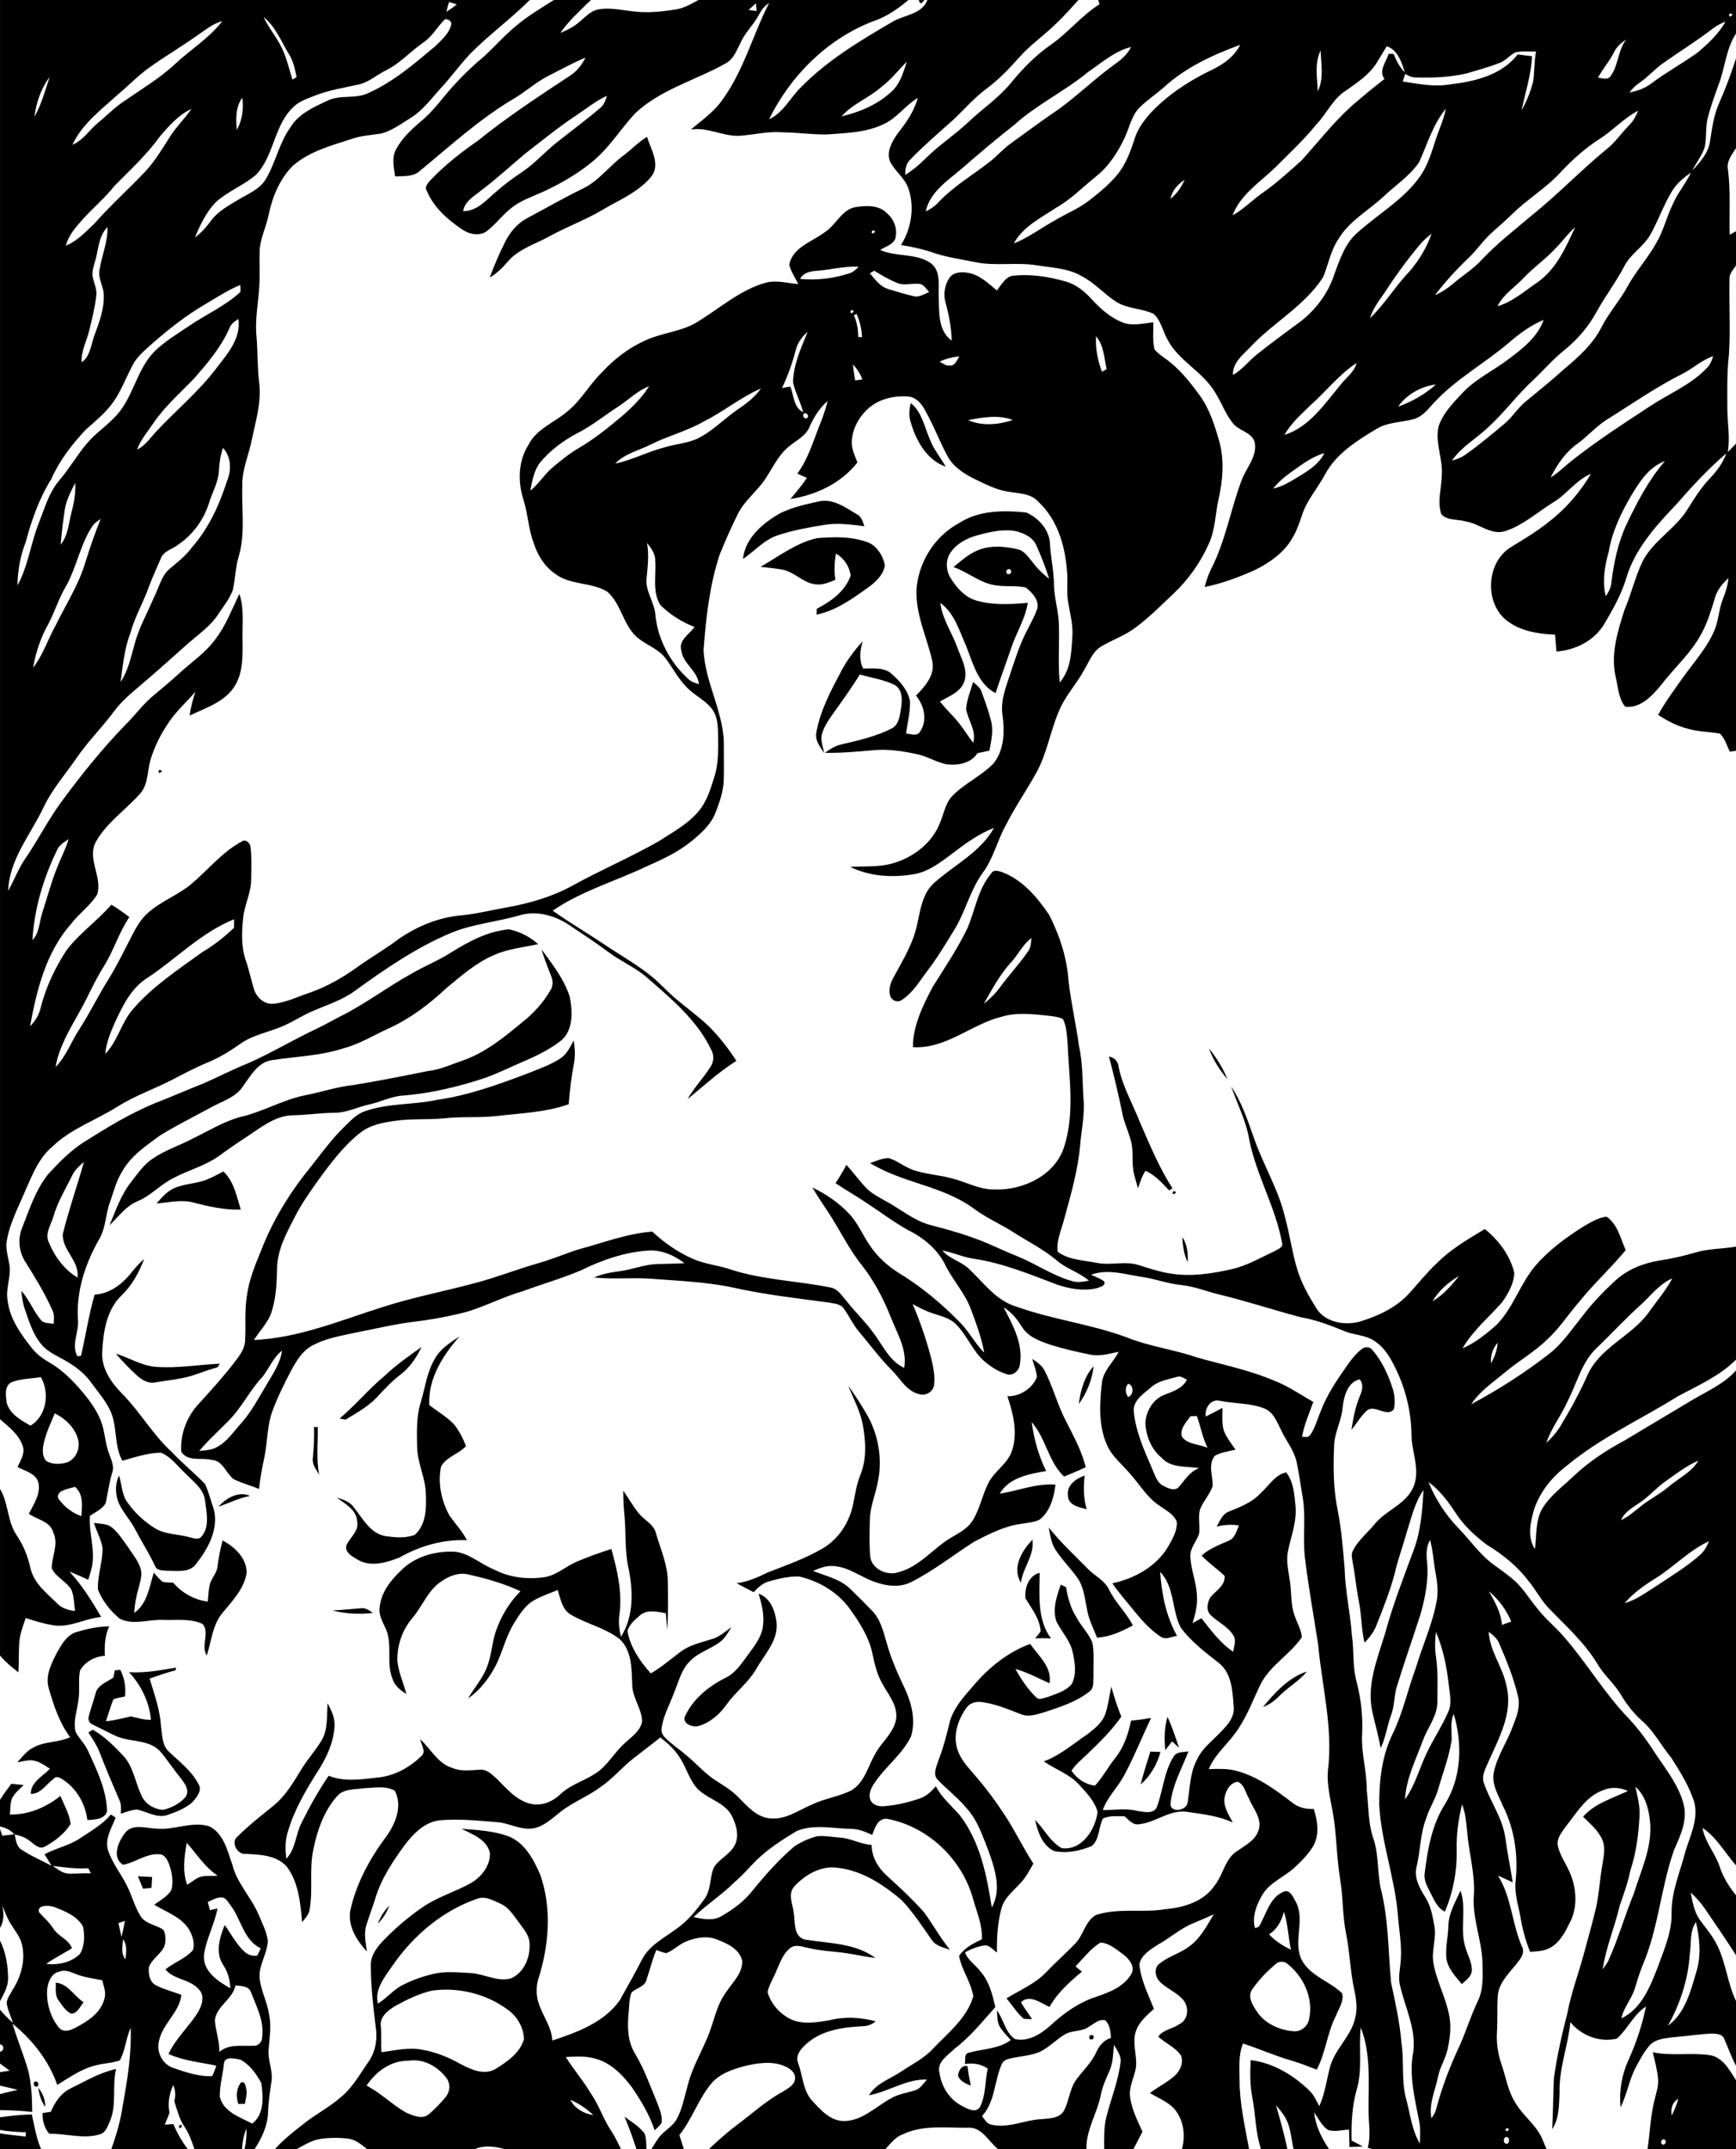 <?xml version="1.0" encoding="UTF-8"?>
<!DOCTYPE svg  PUBLIC '-//W3C//DTD SVG 1.1//EN'  'http://www.w3.org/Graphics/SVG/1.1/DTD/svg11.dtd'>
<svg width="808pt" height="1e3pt" version="1.1" viewBox="0 0 808 1e3" xmlns="http://www.w3.org/2000/svg">
<g>
<path d="m0 0h246.58c-8.81 8.75-18.87 16.12-27.64 24.92-4.7 5-8.71 10.6-13.36 15.65-4.65 5-8.64 10.78-14.58 14.39-4.33 2.65-8.52 5.85-13.5 7.16-4.58 0.75-9.28 0.93-13.7 2.5-9.58 3.1-19.84 5.78-27.57 12.59-6.12 6.14-9.49 14.54-11.24 22.92-1.12 5.67-3.99 10.95-4.14 16.82-0.2 5.31 0.19 10.63-0.15 15.94-0.41 7.86-2.11 15.68-1.32 23.57 0.62 7.21 0.35 14.49 1.26 21.69 1.13 9.18-1.73 18.11-3.55 27-1.42 6.95-4.53 13.6-4.3 20.82-0.45 11.02 1.53 22.35-1.73 33.1-1.49 5.05-1.55 10.38-2.71 15.49-1.45 4.12-4.34 7.51-6.68 11.14-3.75 5.84-9.66 9.68-14.73 14.25-6.19 5.47-12.29 11.04-18.58 16.4-5.33 4.67-11.12 8.97-15.34 14.74-5.5 7.44-12.16 13.95-17.36 21.62-5.34 7.72-11.65 14.85-15.61 23.44-6.01 12.46-15.78 23.95-16.24 38.38 2.73-4.91 4.7-10.23 7.88-14.89 5.88-8.56 10.57-17.88 16.7-26.28 9.38-12.79 19.34-25.18 30.42-36.54 4.2-4.16 7.66-9.03 12.21-12.82 4.15-3.52 8.38-6.95 12.37-10.64 5.71-5.26 12.36-9.63 16.93-16.02 4.86-6.32 7.6-13.87 11.1-20.96 2.28 6.65 1.31 13.74 1.46 20.62 0.05 7.28 0.44 15.07-3.26 21.65-4.49 7.83-13.7 10.69-21.4 14.33 0.57-3.76 1.5-7.45 2.7-11.05-4.02 4.65-8.67 8.77-12.15 13.87-3.81 5.54-6.94 11.61-8.81 18.09-1.46 5.14-0.96 11.15-4.73 15.39-6.73 7.58-15.55 13.45-20.61 22.43-4.26 7.92 3.18 16.39 0.6 24.52-3.2 5.25-8.48 8.83-12.17 13.72-11.64 13.19-16 30.75-19.06 47.61 2.42-2.41 4.21-5.37 4.96-8.72 2.42-9.56 6.72-18.59 12.12-26.82 6.03-7.85 14.3-13.6 20.77-21.06 2.89 1.77 5.67 3.72 8.37 5.78-4.96 7.32-7.39 15.94-12.15 23.37-4.34 6.89-7.39 14.47-11.5 21.48-4.39 7.89-9.13 15.87-10.7 24.9 4.99-4.97 7.26-11.81 11.09-17.59 4.9-7.56 8.8-15.71 13.61-23.32 4.02-6.52 7.34-13.42 10.85-20.22 1.98-3.82 4.14-7.66 7.41-10.54 5.96-5.33 13.64-8.16 19.85-13.14 7.99-6.65 14.61-15.18 23.9-20.13 1.75-1.34 4 0.87 4.05 2.7 0.6 4.9 0.33 9.87 0.28 14.8 0.05 6.3-3.14 11.98-3.75 18.19-0.63 6.46-0.95 13.19 1.17 19.44 1.53 4.34 2.45 8.86 3.78 13.27 1.07 3.88 4.61 7.4 8.85 7.15 5.95-0.48 11.38-3.22 16.97-5.09 7.97-2.75 15.36-6.94 22.19-11.85 5.65-4.1 11.7-7.59 17.35-11.69 9.11-6.84 20.03-11.61 31.45-12.54 7.15-0.71 14.13-2.52 21.2-3.73 10.44-1.88 20.76-4.89 30.12-9.96 13.2-7.33 27.14-13.25 40.26-20.71 6.4-4.15 13.32-7.84 18.38-13.69 4.05-4.64 5.86-10.67 7.65-16.43 1.98-6.29 1.78-12.94 1.73-19.44-0.09-4.19-0.3-8.75-2.97-12.2-3.24-4.17-8.3-6.32-11.86-10.16-3.86-3.97-6.39-8.95-9.69-13.34-3.56-4.68-9.59-6.28-13.78-10.24-6.03-5.82-6.96-15.17-13.3-20.71-7.49-4.56-17.41-2.92-24.47-8.47-4.87-3.38-8.02-8.65-9.8-14.22-2.45-6.53-2.67-13.6-4.78-20.22-2.66-8.33-2.43-17.92 2.39-25.44 3.78-7.55 12.26-10.39 18.28-15.69 6.32-5.11 10.14-12.49 15.96-18.08 5.69-6.16 12.44-11.38 20.13-14.78 7.85-3.66 16.91-4.03 24.34-8.68 10.4-6.36 19.8-14.87 31.78-18.21 4.99-1.27 10.07 0.25 15.06 0.65-1.42-3.01-3.47-5.79-4.2-9.07 1.72-8.2 10.76-10.61 16.63-15.13 5.21-3.34 7.71-10.43 14.27-11.62 4.9-0.73 10.82-1.06 14.56 2.84 3.04 2.6 4.83 6.64 4.13 10.66-0.25 3.78-4.63 4.72-7.27 6.44 7.38 3.35 16.27 1.41 23.16 5.89 5.27 3.46 3.88 10.48 4.07 15.84 0.29 7.08-0.42 15.8 6.08 20.47-0.17-5.96-1.26-11.83-2.85-17.56-1.17-3.99-0.45-8.48 1.94-11.89 2.11-2.56 5.86-2.66 8.87-2.03 5.21 1.01 9.09 4.89 13.04 8.13 2.23-2.71 4.1-6.74 8.1-6.93 8.09-0.75 16.27 0.57 24.04 2.8 4.93 1.41 8.95 4.8 12.31 8.55 3.92 4.21 8.36 8.16 13.75 10.35 4.67 2.01 9.8 0.53 14.63 0.06 0.06 4.18-0.42 8.46 0.54 12.57 1.33 1.74 3.21 2.93 4.94 4.24 6.42 4.49 11.35 10.71 15.95 16.97 4.7 6.42 7.13 14.11 9.27 21.68 2.44 8.75 1.62 18.03-0.33 26.79-1.54 6.82-1.52 14.05-4.42 20.52-3.87 8.82-9.53 16.85-16.54 23.47-5.65 5.35-11.17 10.89-17.39 15.59-4.9 3.78-10.82 5.79-16.11 8.9-4.13 2.37-5.74 7.09-8.07 10.96-3.56 6.65-8.94 12.22-11.79 19.26-4.12 9.52-5.59 20.07-10.79 29.13-4.52 8.12-9.85 15.79-14.01 24.11-4 7.19-5.73 15.49-10.77 22.13-5.6 7.77-7.79 17.27-12.58 25.47-4.14 6.76-8.19 13.61-13.01 19.92-3.73 4.87-6.92 10.52-12.28 13.81-1.85 1.14-4.35-0.02-5.04-1.98-0.98-2.96 0.07-6.08 1.5-8.69 4.33-8.01 9.25-15.94 11.06-24.99 1.49-6.68 2.45-14.21 7.88-19.03 9.34-8.38 21.53-14.24 27.82-25.57-6.69 2.61-12.61 6.75-18.28 11.1-5.91 4.35-11.88 9.41-19.4 10.52-9.78 1.6-20.31 0.96-29.28-3.51 6.65-0.31 13.46 0.24 19.94-1.65 9.6-2.75 18.42-9.56 22-19.08 1.73-4.16 2.44-8.95 5.68-12.3 5.69-5.82 13.37-9.2 19.06-15 5.14-6.32 5.3-15.12 4.22-22.82-0.81-5.33 0.83-10.57 2.5-15.57 2.67-7.79 4.94-15.78 8.72-23.14 1.57-3.16 3.36-6.22 4.6-9.53 2.04-4.24-1.8-8.37-4.89-10.83-4.29-1.06-8.76-0.36-13.11-0.94-7.67-0.64-13.55-6.2-20.63-8.62 3.74-3.02 7.39-6.38 11.98-8.06 5.71-2.14 12.02-1.59 17.85-0.23 3.15 0.7 4.97 3.6 6.91 5.92 2.21 2.97 4.88 5.57 7.82 7.83-1.7-5.33-3.73-10.56-6.03-15.66-1.67-3.75-5.76-5.59-9.52-6.51-5.92-1.1-11.92 0.33-17.63 1.86-4.99 1.34-9.97 3.84-12.86 8.3-2.37 3.59-1.94 8.49 0.36 12.01 2.84 4.41 6.66 8.74 11.92 10.15 7.74 2.23 15.88 1.72 23.8 1.04-1.17 7.52-5.4 13.97-7.75 21.1-2.35 7-4.99 13.9-7.25 20.92-8.33-4.37-10.52-14.12-13.78-22.13-3.14-7.04-5.38-15.12-11.93-19.87 0.9 7.53 5.46 13.83 7.96 20.84 1.76 4.92 4.92 10.14 3.3 15.52-1.65 5.15-7.22 7.06-11.46 9.56 2.13 2.56 4.41 4.99 6.68 7.43 3.36 3.57 5.8 7.86 8.81 11.72 1.63-5.61-2.39-10.41-3.3-15.69 0.33-4.34 2.1-8.41 3.25-12.57 1.58 1.3 3.36 2.58 3.99 4.65 1.63 4.47 3.3 8.96 4.43 13.6 1.13 4.54 0.03 9.19-0.8 13.68-1.87 0.39-3.73 0.78-5.59 1.21-3.09 4.85-9.34 5.83-14.63 5.1-4.61-1-8.69-3.61-13.3-4.61-6.52-1.43-13.23-2.47-19.92-1.94-7.7 0.67-15.43 1.43-23.17 1.27 2.3-1.63 4.71-3.21 7.5-3.85 8.02-1.91 16.22-3.7 23.62-7.48 3.53-1.78 3.77-6.2 4.39-9.62 0.53-3.69 0.7-8.61-3.06-10.68-5.07-2.47-10.76-3.26-16.14-4.81-3.64 5.76-7.52 11.35-11.52 16.86-2.5 3.64-5.38 7.26-6.32 11.67-0.32 2.74 0.73 5.39 1.25 8.05-1.78-2.79-4.29-5.68-3.72-9.23 1.71-10.33 6.75-19.66 11.57-28.81 2.69-5.11 6.15-9.78 10.08-14-1.3 4.16-1.76 8.6 0.13 12.67 4.55 0.13 9.92-0.81 13.53 2.67 3.72 3.35 7.38 7.43 8.32 12.51 0.17 5.09-1.17 10.08-1.8 15.11 2.22 0.06 5.24 1.52 6.57-1.05 3.49-5.26 1.81-12.08-1.98-16.67 4.31-4.3 9.14-9.76 7.52-16.37-2.49-10.92-7.71-21.42-7.29-32.87 0.88-12.78 8.47-24.93 19.83-31 9.21-6.02 20.73-6 31.27-4.93 5.71 2.47 10.76 8.06 11.04 14.53 0.33 6.32 1.79 12.53 1.86 18.87 0.1 6.43 2.19 12.64 2.31 19.08 0.21 8.86-0.43 17.75 0.35 26.6 5.27-5.91 5.42-14.09 5.92-21.56 0.36-5.42-1.17-10.67-2.01-15.97-0.65-3.92-0.23-7.89-0.35-11.83-0.59-12.53-3.93-25.75-13.38-34.61-3.36-3.9-8.78-3.94-13.46-4.69-5.97-0.76-11.35-3.62-16.69-6.21-4.89-2.42-9.7-5.64-12.32-10.58-3.88-7.25-6.73-15.02-10.89-22.11-1.6-2.74-4.11-5.32-7.47-5.49-6.73-0.49-14.02 1.24-18.96 6.08-4.29 4.03-7.16 9.74-7.17 15.68 0.11 3.15 1.56 6.02 2.64 8.92-7.57 9.68-19.23 15.19-31.2 17.01 2.71-3.15 5.35-6.37 7.68-9.81-1.48-0.68-2.96-1.34-4.43-2 5.17-7.08 7.53-15.6 10.77-23.61 1.33-3.32 2.46-6.71 3.32-10.18-3.82 3.32-6.52 7.65-8.52 12.25-1.72 4.08-5.96 5.98-9.18 8.68-5.05 3.83-7.61 9.81-11.07 14.94-3.83 6.06-9.96 10.36-13.12 16.88-3.02 6.11-5.77 12.35-8.34 18.65-4.74 14.33-6.39 29.42-7.52 44.39 0.63 15.68 9.98 29.75 9.43 45.58-0.03 5.03 0.13 10.05-0.04 15.08-0.18 5.24-1.94 10.25-3.82 15.08-2.17 5.65-6.84 9.78-11.43 13.49-6.13 4.95-13.32 8.3-20.48 11.46-14.59 6.96-30.44 11.46-43.88 20.68 7.86 5.59 16.2 10.45 24.2 15.83 7.74 5.23 16.01 9.73 23.13 15.85 3.02 2.64 5.74 5.61 8.76 8.26 5.32 4.7 11.21 8.72 16.34 13.64 4.99 4.88 9.25 10.47 13.07 16.3-8.19 5.15-15.28 11.71-22.72 17.83 3-5.36 7.33-9.78 10.6-14.94 1.54-2.27 1.84-5.2 0.58-7.66-6.52-14.02-18.71-24.07-30.11-34.03-5.48-4.75-12.27-7.57-18.04-11.91-5.57-4.17-11.39-7.99-17.19-11.84-6.8-4.87-15.67-7.6-23.92-5.2-10.52 3.11-21.65 3.94-31.86 8.15-16.21 6.77-30.79 16.81-44.95 27.07-5.91 4.32-12.96 6.49-19.61 9.37-5.25 2.23-9.97 5.55-15.31 7.6-6.19 2.42-12.92 3.75-18.42 7.68-4.79 3.38-9.81 6.47-15.26 8.69-5.77 2.38-11.26 5.34-16.8 8.2-8.21 4.21-17.02 7.23-24.86 12.17-10.02 6.39-21.7 10.25-30.39 18.65-6.36 5.24-9.4 13.11-12.64 20.44-3.21 7.65-7.23 15.1-8.68 23.36-0.62 3.49 0.42 6.96 1.05 10.37 1.36 5.88-1.78 11.7-0.66 17.6 1.01 8.43 6.09 15.51 11.2 21.98 2.23 2.85 5.17 5.02 8.28 6.82 7.02 4.07 12.6 10.12 17.57 16.44 3.29 4.26 6.23 8.98 7.46 14.3 0.88 3.85 1.27 7.83 2.67 11.56 0.99 2.86 2.61 5.86 1.48 8.95-1.42 4.61-1.98 9.41-3.01 14.11-1.49 2.85-4.81 4.14-7.33 5.96-0.66 8.43 2.95 16.84 0.55 25.17-0.39 1.53-0.87 3.05-1.34 4.58-2.88-1.32-5.77-2.63-8.72-3.79 5.82 6.37 10.41 13.66 14.71 21.1-7.81 0.71-15.17 5.46-23.14 3.69-4.09-0.68-8.04-1.93-11.97-3.21-1.32 3.92-2.89 7.85-3.04 12.04-0.22 4.41-0.09 8.84-0.36 13.26-3.08-2.35-6.04-4.88-8.56-7.82v-77.53c4.04 6.63 3.3 14.98 7.7 21.47 3.2 4.72 5.32 9.99 6.51 15.55 1.68 7.02 7.65 11.59 12.56 16.39 2.14 2.22 5.17 3.02 8.13 3.36-0.41-3.31-0.44-6.75-1.67-9.88-2.36-3.92-7.21-5.77-9.16-10 0.01-5.51 3.29-11.06 0.76-16.49-1.3-5.32-7.5-6.08-11.4-8.84 2.31-4.62 5.83-9.6 4.29-15.02-1.5-3.95-6.21-4.91-9.55-6.77 1.37-3.11 3.75-6.49 2.31-9.99-1.8-5.29-6.48-8.68-10.48-12.24v-660.39m209.04 0.98c-0.58 1.45-0.91 2.98-1.26 4.49 1.67-1.03 3.27-2.18 4.81-3.41-1.18-0.4-2.36-0.76-3.55-1.08m-86.35 6.96c2.41 5.18 6.25 9.54 8.64 14.74 2.2 4.57 3.22 9.57 4.79 14.37 0.48-0.3 1.43-0.88 1.91-1.18-0.75-3.6-1.45-7.3-3.43-10.46-3.68-6-6.26-12.94-11.91-17.47m74.2 11.95c-5.9 4.06-10.71 9.63-17.21 12.81-4.45 2.18-8.24 5.8-13.24 6.72-6.68 1.48-13.5 2.55-19.89 5.08-3.44 1.38-7.15 2.53-9.87 5.18-9.2 8.43-8.95 22.62-17.44 31.56-5.8 5.08-13.33 7.75-18.98 13.02-4.34 4.59-7.11 10.41-9.5 16.19 3.06-2.15 5.45-5.05 7.67-8.03 3.21-4.26 8.04-6.78 12.51-9.5 4.47-2.7 9.73-4.72 12.64-9.33 4.68-7.72 6.27-16.99 11.61-24.36 3.83-6.4 11.05-9.47 17.51-12.52 5.9-2.73 12.77-0.55 18.62-3.37 11.71-5.19 21.5-13.65 31.21-21.8 2.89-2.81 6.23-5.66 7.36-9.67 0.8-1.8-1.12-3.04-2.73-2.95-3.62 3.47-5.98 8.17-10.27 10.97m-105.29-3.27c-7.04 5.03-14.51 9.43-21.57 14.42-5.46 3.79-10.03 8.65-15.12 12.9-7.77 7.06-16.64 13.64-21.19 23.4 5.14-2.09 7.98-7.09 12.17-10.44 4.05-3.29 7.65-7.13 12.08-9.94 8-5.61 16.52-10.58 23.66-17.32 7.19-6.7 15.81-11.94 21.84-19.82-4.51 1.18-8.06 4.29-11.87 6.8m-75.58 37.75c3.26-5.78 5.02-12.3 7.08-18.58-4 5.41-6.27 11.94-7.08 18.58m94.19 6.11c2.55-4.57 3.24-9.89 2.57-15.04-3.19 4.34-3.03 9.94-2.57 15.04m-35.75 2.96c-6.07 8.47-13.78 15.55-21.07 22.92-4.51 5.8-10.25 10.44-15.1 15.93-3.14 3.57-6.49 7.27-7.62 12.03 5.3-2.18 9.21-6.49 13.3-10.32 7.49-8.5 15.94-16.07 23.73-24.29 4.41-4.75 7.75-10.34 11.21-15.79 2.93-4.76 7.07-8.62 10.17-13.27-5.96 2.82-10.42 7.87-14.62 12.79m-30.38 58.65c-0.51 1.92-1.19 3.86-1.06 5.88 0.39 3.28 2.28 6.35 1.77 9.74-0.61 5.38-1.95 10.63-3.21 15.89-1.17 5.01-3.92 9.69-3.58 14.99 4.16-2.91 4.32-8.35 5.99-12.7 2.37-6.31 4.8-12.89 4.23-19.75-0.48-3.6-2.68-7-1.88-10.72 1.06-6.62 3.87-12.94 3.7-19.74-4.47 4.37-4.1 10.88-5.96 16.41m361.96-14.85c-1.5 3.01 3.33 0.09 0 0m-26 18.8c-2.98 0.18-6.16 0.86-7.67 3.73 7.67 0.73 15.49-0.15 22.81-2.53 1.81-0.49 3.17-1.82 4.47-3.09-6.62-0.44-13.06 1.41-19.61 1.89m24.82 1.12c2.41 2.88 4.78 6.22 8.56 7.34 3.88 1.19 7.77 2.37 11.72 3.3 2.61 0.72 5-0.96 7.31-1.9-1.17-1.29-2.11-2.94-3.78-3.64-3.69-0.85-7.65 1-11.19-0.65-3.71-1.5-7.19-3.52-10.58-5.63-0.51 0.29-1.53 0.88-2.04 1.18m-309.93 14.76c-8.45 4.96-16.15 11.08-23.55 17.48-3.14 2.81-6.46 5.55-8.85 9.06-3.78 6.63-6.14 14.1-10.95 20.12-3.33 4.32-7.63 7.71-11.65 11.34-6.43 6.83-12.26 14.36-16.06 23-5.63 8.95-9.13 19.01-11.86 29.18-2.53 6.46-3.82 13.36-3.86 20.3 4.98-9.11 6.15-19.7 10.01-29.26 2.66-6.73 4.59-13.97 9.4-19.58 4.67-5.43 8.22-11.69 12.84-17.16 3.77-4.58 8.81-7.84 12.86-12.14 8.67-8.56 10.01-21.81 18.45-30.54 4.75-4.74 10.57-8.18 16.08-11.93 7.99-5.44 16.99-9.37 24.15-15.97-0.02-0.81-0.07-2.41-0.09-3.21-5.99 2.42-11.36 6.07-16.92 9.31m301.18 2.41c-1.49 3.01 3.34 0.09 0 0m1.32 2.42c1.48 3.15 1.96 6.61 2.02 10.06 0.45 0.02 1.33 0.07 1.77 0.1-0.16-3.74-1.02-7.4-2.53-10.82-0.32 0.16-0.95 0.5-1.26 0.66m-290.65 5.95c-3.86 8.88-10.23 16.32-16.56 23.53-6.37 6.63-13.37 12.76-18.63 20.37-2.74 4.11-6.09 7.9-7.81 12.61 4.26-2.06 6.69-6.25 9.94-9.49 8.93-9.4 18.96-17.79 26.82-28.16 5.11-6.71 11.79-14.01 10.37-23.15-1.67 1.11-3.41 2.32-4.13 4.29m263.49 10.49c-1.54 5.98-3.66 11.8-6.31 17.38 1.29-0.26 2.59-0.52 3.92-0.67 1.64 4.18 1.38 9.59 5.95 11.95-1.23-4.78-3.69-9.16-4.74-13.98 0.21-8.27 3.7-15.93 6.81-23.44-2.72 2.27-4.79 5.29-5.63 8.76m139.86-6.7c-0.36 5.64 0.8 11.23 2.74 16.5 0.55-0.31 1.65-0.92 2.19-1.23-1.19-5.2-1.25-11.04-4.93-15.27m-72.77 11.77c1.43 0.77 2.81 2.06 4.58 1.83 2.56 0.3 3.43-2.52 4.54-4.23-3.16 0.23-6.24 1.06-9.12 2.4m-40.39 1.37c0.25 2.48 0.65 4.94 1.04 7.4 0.85-0.12 2.53-0.36 3.37-0.48-0.99-2.58-2.45-4.96-4.41-6.92m-109.56 19.78c-6.06 3.93-11.69 8.52-18.12 11.86-7 3.61-13.49 8.38-18.41 14.58-2.44 3.68-3.29 8.16-4.03 12.44 3.84-3.01 6.32-7.33 10.02-10.49 3.97-3.39 8.05-6.69 12.56-9.35 7.66-4.44 14.48-10.12 21.23-15.81 4.29-3.86 8.41-8.02 11.47-12.94-5.57 2.16-9.76 6.54-14.72 9.71m40.49 6.53c-7.91 4.61-16.89 6.82-25.04 10.9-5.56 2.82-12.08 4.2-16.5 8.87 7.89-1.63 15.05-5.52 22.83-7.51 4.98-1.52 10.28-1.89 15.1-3.94 7.18-3.4 12.65-9.37 19.16-13.8 4.02-2.7 7.91-5.71 10.74-9.7-9.33 4.03-17.23 10.64-26.29 15.18m46.28-3.47c-1.08 0.89 0.35 2.85 1.51 2.02 1.06-0.89-0.36-2.86-1.51-2.02m76.42 3.03c6.53 2.87 14.17 2.15 20.79-0.05-6.72-2.6-13.97-1.24-20.79 0.05m-348.72 23.46c-0.22 5.43-3.13 10.17-4.66 15.26-2.43 7.65-7.36 14.44-13.98 19-2.73 2.28-6.96 2.98-8.38 6.59-1.84 4.18-3.67 8.37-5.35 12.62-2.61 7.58-6.8 14.55-8.89 22.33-2.79 7.21-3.42 14.97-4.52 22.57 3.43-5.01 4.67-11.03 6.32-16.76 1.93-8.05 6.16-15.24 9.32-22.82 2.05-3.96 3.08-8.55 6.02-11.98 3.84-3.5 8.2-6.47 11.28-10.74 7.98-8.95 13.05-20.04 16.66-31.37 2.13-5.07 1.88-11.03-1.92-15.25-1.16 3.4-1.72 6.96-1.9 10.55m-71.73 18.15c-0.81 5.42-1.48 10.88-1.93 16.35 3.51-4.31 3.72-10.05 5.09-15.2 1.18-4.43 1.95-8.98 1.69-13.58-1.99 3.97-4.16 7.98-4.85 12.43m13.2 7.2c-5.99 8.63-7.52 19.33-12.62 28.4-3.35 5.62-5.23 11.94-8.27 17.71-3.54 6.28-5.84 13.15-7.06 20.25 4.68-5.9 6.87-13.24 10.53-19.73 4.72-9.7 10.73-18.86 13.79-29.28 2.11-6.84 4.47-13.59 7.13-20.23-1.21 0.9-2.52 1.72-3.5 2.88m257.79 8.34c0.99 5.45 0.32 10.91-0.2 16.36-0.7 6.09 3.63 11.08 4.07 16.97 1.06 11.36 6.79 22.16 15.18 29.83 1.38 1.42 3.3 1.98 5.12 2.58-0.64-6.26-7.34-9.45-8.21-15.61-1.41-4.9 3.74-7.64 6.18-11.05-5.91-2.22-11.39-5.72-15.89-10.12-3.91-6.14-1.95-13.78-2.44-20.62 0.14-3.25-1.87-5.94-3.81-8.34m167.99 12.29c-1.44 0.42-0.7 2.79 0.73 2.12 1.44-0.43 0.69-2.8-0.73-2.12m-442.55 130.54c-6.39 13.1-10.64 27.41-11.5 41.99 3.36-3.46 3.16-8.52 4.6-12.83 2.22-6.76 4.02-13.66 6.64-20.29 1.75-4.67 4.22-9.06 5.6-13.88-2.02 1.36-4.28 2.7-5.34 5.01m41.68 59.77c-7.25 4.69-11.2 12.75-14.69 20.35-2.1 4.74-4.13 9.58-4.6 14.8 5.79-5.84 7.4-14.45 12.77-20.66 9.17-10.67 21.05-18.48 32.37-26.67 5.37-3.17 10.28-7.04 14.8-11.33 0.01-1.34 0.03-2.67 0.04-3.99-15.42 6.2-27 18.53-40.69 27.5m-63.02 187.98c-3.38 1.89-2.54 6.42-2.1 9.61 1.46 5.23 6.65 8.03 11.04 10.55 7.56-4.57 8.99-15.24 4.84-22.58-4.58 0.76-9.43 0.64-13.78 2.42m20.24 14.44c-2 4.75-4.23 9.48-5.27 14.57-0.47 2.48-0.51 5.32 1.12 7.43 2.69 1.84 6.27 1.71 9.31 1 4.53-1.32 6.89-6.54 5.67-10.92-1.47-5.45-5.89-9.64-10.83-12.08m3.29 36.12c-1.31 0.62-2.51 2.4-1.44 3.75 2.61 3.63 6.29 6.5 10.54 7.95 0.3-4.73 1.07-10.18-2.98-13.63-2.05 0.59-4.18 1-6.12 1.93z"/>
<path d="m257.78 0h17.25c-4.97 4.88-10.23 9.57-14.21 15.33 3.05-1.27 6.07-2.73 8.58-4.92 2.83-2.25 5.33-5.34 9.08-6.01 5.12-1.02 10.31 0.25 15.41 0.79 6.84 1.01 13.78 0.29 20.56-0.78 3.85-0.6 7.27-2.52 10.61-4.41h97.75c-5.03 4.21-10.47 8.01-16.78 10.04-21.12 8.23-38.14 25.22-48.06 45.45 6.84-3.15 9.96-10.36 15.23-15.3 12.16-12.29 27.14-21.26 41.98-29.92 5.5-3.41 13.82-3.42 16.48-10.27h70.28c-3.32 3.66-6.57 7.38-10.16 10.78-5.7 5.65-12.45 10.19-17.72 16.28-4.53 5.14-9.34 10.05-14.84 14.16-5.71 4.23-10.36 9.64-15.5 14.5-6.68 5.98-13.52 11.81-19.77 18.24-2.12 1.91-2.8 4.67-2.56 7.43 3.19-2.07 6.18-4.43 8.87-7.13 6.31-6.43 13.96-11.31 20.5-17.5 6.5-6.18 14.1-11.2 19.8-18.2 5.39-6.58 11.38-12.74 18.38-17.63 8.21-5.62 14.39-13.69 22.86-18.98-0.16-0.49-0.49-1.46-0.66-1.95h296.86v15.61c-4.75 7.28-5.09 16.19-8.22 24.11-1.78 4.97-3.61 9.93-4.9 15.05-1.18 4.51-0.46 9.25-1.45 13.78-1.31 3.88-3.93 7.13-5.74 10.77 3.56-3.82 7.35-7.97 8.18-13.33 0.97-6.07 1.72-12.26 4.25-17.93 3.01-6.79 5.6-13.77 7.88-20.84v41.77c-1.93 2.93-4.45 6.03-3.75 9.8 1.3 10.11 0.53 20.31 0.81 30.46 0.98-0.53 1.96-1.07 2.94-1.63v15.96c-1.32 1.95-3.21 3.81-3.03 6.36-0.25 11.64 0.48 23.3-0.24 34.93-1.02 8.68-0.77 17.43-0.75 26.14 0.13 6.45 1.3 12.91 0.19 19.34 1.29-1.29 2.58-2.57 3.83-3.91v142.91c-0.98 0.13-1.94 0.27-2.9 0.42-1.36-2.85-2.24-6.1-4.52-8.38-4.87-0.96-9.92-0.81-14.71-2.23-5.09-1.21-9.76-3.66-14.11-6.5 3.3-6.14 7.56-11.68 11.53-17.39 5.07-7.01 10.97-13.57 14.51-21.55 2.11-4.77 2.15-10.12 4.08-14.94 1.25-3.13 2.29-6.36 2.6-9.73-2.8 2.48-5.25 5.48-6.27 9.14-1.73 5.7-3.43 11.47-6.33 16.71-4.82 9.12-12.77 15.93-18.92 24.08-4.09 4.9-9.53 10.76-16.55 9.84-3.16-3.87-3.29-9.16-4.41-13.82-2.45-10.49 0.91-21.12 4.05-31.07 3.17-7.38 4.92-15.3 8.4-22.55 4.86-9.72 15.1-15.07 20.84-24.16 3.16-5.06 6.32-10.17 10.45-14.52 3.27-3.44 6.19-7.26 7.79-11.78-8.56 7.33-16.19 15.61-23.59 24.08-9.43 9.91-19.03 20.58-23.01 33.98-2.27 7.7-6.32 14.71-10.36 21.59-4.72 7.66-13.33 11.97-22.15 12.59-0.22-2.62-0.43-5.24-0.64-7.85-8.11-0.32-16.67-1.7-23.09-7.04-9.94-8.61-8.69-26.97 2.72-33.78 5.96-3.65 11.99-7.24 17.44-11.64 7.93-6.07 14.54-13.81 19.66-22.37-6.99 2.9-11.24 9.53-17.64 13.33-7.21 4.49-13.72 10.41-21.87 13.19-6.64 2.45-12.3-3.3-18.6-4.32-3.79-1.19-8.74-0.24-11.58-3.46-1.96-5.9 0.16-12.19 0.26-18.23 0.54-7.57-3.24-14.97-1.52-22.52 2.04-6.23 6.83-11.03 11.21-15.7 6.11-6.5 14.33-10.28 21.34-15.63 6.56-4.92 13.53-10.27 16.37-18.3-5.97 2.5-11.21 6.35-16.08 10.54-11.18 9.58-24.35 16.73-34.49 27.53-2.95 3.01-5.52 6.87-9.79 8.07-5.79 1.64-12.18 1.36-17.45 4.62-9.14 5.47-18.77 11.49-23.95 21.18-3.46 6.48-8.6 12.08-10.8 19.2-1.22 3.6-2.46 7.22-4.45 10.48-3.84 6.71-10.44 11.31-17.22 14.71-7.57 3.4-15.41 6.33-23.56 7.98 0.78-2.9 1.71-5.76 3.05-8.45 6.63-12.94 9.01-27.47 14.07-41 2.05-5.81 7.27-10.93 6.25-17.49-0.89-4.84-6.68-5.47-9.64-8.62-3.81-4.18-5.55-9.72-8.53-14.44-5.62-10.09-17.29-14.98-22.59-25.32-2.14-3.88-2.95-8.72-6.35-11.78-5.54-2.62-12.14-2.28-17.42-5.62-5.65-3.59-10.06-8.89-16.09-11.94-6.35-3.75-13.88-3.88-20.96-5.04-9.46-1.53-19.14 0.47-28.56-1.46-6.04-1.28-12.2-2.09-18.11-3.92-5.35-1.88-10.86-3.2-16.46-4.04 4.77-7.58 6.37-17.29 3.61-25.87-1.56-5.27-6.55-8.4-8.8-13.25-1.65-4.64 1.18-9.3 3.79-12.97 3.88-4.96 7.58-10.2 9.22-16.37-5.7 3.35-9.5 9.18-15.54 12.02-8.31 4.16-17.79 4.3-26.86 4.98-6.9 0.08-13.77-0.95-20.68-1-6.3-0.53-12.5 0.97-18.75 1.53-8.15 0.93-15.61-4.17-23.8-2.82 5.19-4.38 10.92-8.3 14.8-13.99 9.85-13.58 14.06-30.14 21.65-44.94-1.93 1.35-3.55 3.08-4.57 5.2-2.43 4.72-6.51 8.37-8.68 13.24-1.77 3.35-3.09 7.33-6.48 9.42-14.03 8.06-30.56 12.16-42.57 23.47-6.62 7.08-11.75 15.53-19.16 21.88-6.66 5.64-14.24 10.13-22.1 13.9-5.77 2.79-12.17 4.59-17.09 8.88-3.85 3.13-6.82 7.22-10.77 10.23-3.4 2.47-8.13 1.47-11.38-0.76-6.87-4.62-13.51-10.42-16.65-18.28-0.99-1.67 0.64-3.16 1.55-4.43 6.69-7.05 14.35-13.1 22.33-18.63 13.6-10.98 28.24-20.6 42.83-30.21 3.2-2.04 5.55-5.08 7.25-8.44-5.92 2.42-11.49 5.58-17.2 8.45-6.06 3.03-11 7.77-16.88 11.08-15.58 9.31-28.96 21.65-42.93 33.11-3.13 2.94-7.65 2.42-11.59 2.62-0.59-4.19-1.7-8.81 0.51-12.73 2.86-5.22 7.27-9.37 11.8-13.13 5.67-4.7 9.83-10.85 14.77-16.24 3.98-4.35 8.15-8.54 12.67-12.32 5.79-4.86 10.59-10.77 16.46-15.54 5.44-4.66 11.66-8.27 17.67-12.12m90.64 4.63c0.94 0.12 2.82 0.36 3.76 0.49-0.09-0.9-0.27-2.68-0.36-3.58-1.14 1.03-2.27 2.06-3.4 3.09m456.67 1.65c-1.55 2.98 3.33 0.16 0 0m-7.82 6.97c-7.42 5.69-15.37 10.63-23.01 16-3.9 2.71-7.01 6.36-10.9 9.07-1.89 1.29-3.58 2.83-4.92 4.68 3.7-0.62 7.28-1.97 10.28-4.27 6.75-5.04 14.15-9.13 21.03-13.99 5.09-4.24 10.11-8.84 13.37-14.69-2.07 0.84-4.08 1.84-5.85 3.2m-45.99 10.96c-2.12 4.22-5.25 7.79-7.52 11.91 1.9 0.19 4.29 1.29 5.76-0.55 3.87-5.09 3.39-12.14 7.4-17.22-2.27 1.54-4.45 3.33-5.64 5.86m-209.65 16.48c-3.54 3.13-7.51 5.74-10.91 9.02-3.95 3.69-4.9 9.24-7.07 13.96-3.21 6.95-7.47 13.63-13.52 18.44-6.13 4.9-11.63 10.65-18.51 14.52-7.13 4.76-15.54 8.82-19.75 16.67 6.72-2.68 12.52-7.12 18.83-10.59 5.42-3.3 11.44-5.6 16.44-9.57 4.65-3.63 9.23-7.43 13-11.99 4-4.93 6.15-10.99 8.09-16.94 1.41-4.44 4.25-8.23 7.33-11.65 7.56-8.08 16.91-14.3 26.77-19.22 5.97-2.71 11.9-6.41 14.91-12.49-12.76 4.7-25.51 10.53-35.61 19.84m-35.16-7.2c-10.89 9-23.87 15.09-34.37 24.59-8.37 6.6-16.53 13.44-24.55 20.47-6.53 5.57-14.81 10.85-16.66 19.86 2.27-1.1 4.37-2.54 6.06-4.44 6.89-7.31 15.64-12.39 23.5-18.53 3.39-2.56 6.15-5.85 9.57-8.39 7.77-5.59 15.43-11.33 23.37-16.68 8.78-6.47 16.62-14.13 25.49-20.49 3.06-2.11 5.88-4.66 7.59-8.02-7.63 1.89-13.66 7.29-20 11.63m138.97-11.97c-1.51 2.48-2.97 4.98-4.5 7.43-3.32 5.58-8.9 9.2-14.05 12.91-6.29 3.73-9.22 10.77-14.1 15.93-5.94 7.34-12.89 13.76-19.55 20.44-7.06 6.73-15.98 12.46-19.55 21.96 5.15-2.82 9.23-7.14 14.02-10.48 6.43-4.46 12.16-9.82 18.02-14.98 7.75-8.57 14.87-17.77 23.49-25.52 4.95-4.3 10.02-8.47 15.2-12.49-3.01-3.68 0.87-7.96 1.88-11.69 0.58 0.02 1.74 0.06 2.33 0.08 1.3 3.08 2.77 6.16 5.21 8.52-1.47-4.66-3.25-10.43-8.4-12.11m-32.11 20.96c2.94-5.87 1.55-12.68 1.34-18.96-2.94 5.87-1.55 12.68-1.34 18.96m92.03-18.13c-2.62 1.26-4.43 3.75-7.15 4.82-5.16 2.05-10.52 3.5-15.84 5.05-7.66 1.76-15.59 2.03-23.41 1.81-1.8 0.07-3.38-0.8-4.91-1.6-0.39 1.16-0.79 2.31-1.16 3.47 7.31 1.18 14.77 2.64 22.17 1.34 11.38-1.31 23.98-4.34 31.3-13.91 2.24 0.26 4.48 0.56 6.73 0.83-0.46 8.61-3.13 16.83-4.89 25.21 2.37-4.28 4.25-8.86 5.42-13.61 0.62-4.57 0.41-9.22 1.31-13.76-3.19 0.01-6.44-0.33-9.57 0.35m-295.03 16.01c-5.78 5.21-13.47 7.88-18.65 13.8 8.38-1.97 16.72-5.47 23.11-11.39 4.11-3.6 5.68-9.04 7.27-14.07-3.91 3.88-7.27 8.34-11.73 11.66m-141.82 13.12c-8.38 5.49-16.12 11.89-24.05 17.99-6.71 5.62-13.16 11.57-20.14 16.86-3.37 2.83-7.95 5.09-8.75 9.88 6.65 0.15 10.86-5.33 15.51-9.14 3.75-3.34 7.82-6.28 11.98-9.06 5.89-3.99 10.61-9.39 16.17-13.79 6.68-5.31 13.56-10.39 20.06-15.92 1.81-1.41 2.54-3.61 3.19-5.72-5.05 2.32-9.4 5.81-13.97 8.9m391.98 22.07c-4.48 6.45-11.18 10.8-16.8 16.14-7.1 6.54-16.09 11.39-21.02 20-3.42 5.25-4.45 11.54-6.82 17.24-8.66 13.53-23.39 21.21-34.12 32.79-3.5 3.58-8.09 7.2-7.88 12.74 4.35-2.36 7.27-6.48 11.12-9.49 5.93-4.78 12.08-9.26 18.19-13.8 8.38-5.77 15.01-14.27 18.05-24.01 2.57-6.84 5.03-14.3 10.86-19.12 9.48-8.5 20.93-15 28.52-25.45 5.08-6.9 6.54-15.51 9.7-23.3 1.12-2.83 2.04-5.74 2.69-8.71-6.02 7.23-8.68 16.53-12.49 24.97m84.11-10.96c-6.79 4.37-12.85 9.77-18.34 15.68-6.74 7.35-15.47 12.45-22.54 19.45-3.05 2.96-6.28 5.74-9.43 8.59-3.9 3.45-6.74 7.89-10.52 11.46-5.72 5.45-11.07 11.3-15.9 17.56 3.03-1.26 5.77-3.08 8.27-5.19 4.52-3.82 9.58-7 13.63-11.36 6.94-7.45 15.04-13.66 22.78-20.23 12.21-9.73 22.98-21.08 35.03-30.97 4.12-3.22 7.06-7.61 10.69-11.32 1.91-1.87 3.18-4.25 4.16-6.72-6.62 3.38-11.59 9.1-17.83 13.05m33.93 23.87c-4.29 6.76-6.72 14.48-10.77 21.37-3.26 5.28-9.01 8.52-11.8 14.14-3.79 7.33-8.88 13.87-12.84 21.11-3.75 6.92-8.98 13.02-15.12 17.93-4.97 3.99-9.18 8.81-13.75 13.25-7.73 6.97-13.83 15.47-21.5 22.49-5.55 5.31-12.55 9.11-16.95 15.57 2.07-0.61 4.18-1.26 5.95-2.55 6.45-4.47 12.45-9.55 18.46-14.57 3.82-3.2 6.37-7.63 10.31-10.7 5.83-4.81 11.74-9.53 17.32-14.63 6.72-5.61 13.48-11.62 17.52-19.54 3.37-6.71 8.49-12.31 12.08-18.9 3.92-7.21 9.56-13.29 13.53-20.47 3.35-5.72 4.79-12.28 7.74-18.19 2.19-5.14 5.97-9.38 8.3-14.45-3.21 2.25-6.32 4.81-8.48 8.14m-233.7 3.98c2.95-2.27 5.04-5.41 6.54-8.79-3.11 2.11-5.85 4.94-6.54 8.79m179.45 22.84c-4.61 5.08-10.33 8.97-15.03 13.97-4.11 4.4-9.53 7.67-12.26 13.23 7-1.96 12.55-7.04 18.48-11.01 8.86-6.15 13.31-16.28 17.67-25.75-3.29 2.87-5.81 6.46-8.86 9.56m-63.42-1.44c-6.16 7.31-11.73 15.11-16.94 23.11-2.5 3.46-5 7-6.28 11.12 6.95-6.64 11.86-15.01 18.51-21.91 4.38-5.1 7.93-11.01 10.14-17.38-1.97 1.51-3.85 3.15-5.43 5.06m122.14 60.14c-12.4 6.22-23.77 14.21-35.52 21.53-4.76 3.13-8.53 7.48-13.11 10.83-5.61 3.95-9.65 9.78-12.64 15.87 3.93-2.47 7.15-5.85 10.84-8.62 11.32-8.89 23.41-16.7 35.43-24.58 8.79-5.83 18.97-9.9 26.34-17.67 1.62-1.49 2.41-3.56 3.02-5.62-5.3 1.81-9.41 5.78-14.36 8.26m-173.25 14.77c-4.26 4.26-8.98 8.25-11.88 13.63 11.83-3.8 18.95-14.88 26.59-23.94 2.48-3.05 5.96-5.51 6.94-9.54-8.26 5.45-14.31 13.35-21.65 19.85m40.99 0.46c6.43-2.28 12.53-5.73 17.6-10.33-6.94 0.94-13.54 4.55-17.6 10.33m-45.87 27.68c-4.37 3.15-8.99 6.13-12.29 10.48 4.89-1.11 9.1-3.94 13.34-6.49 4.11-2.6 8.35-5.52 10.5-10.06-4.21 1.27-7.98 3.56-11.55 6.07m154.5 13.49c-4.8 8.21-9.03 16.95-10.62 26.41-1.91 6.71-3.02 13.77-1.36 20.66 1.31-1.94 2.46-4.06 2.62-6.44 1.17-9.25 3.06-18.51 7.04-27 4.94-10.37 10.3-20.7 17.87-29.43-7.35 2.63-11.7 9.46-15.55 15.8z"/>
<path d="m427.64 0h2.61c-0.3 0.35-0.89 1.05-1.19 1.4h-0.92c-0.13-0.35-0.38-1.05-0.5-1.4z"/>
<path d="m290.29 72.29c3.69-2.79 6.88-6.24 10.89-8.61 1.32 4.7 4.29 9.17 3.72 14.24-0.22 2.8-2.25 4.96-4.15 6.83-5.98 5.75-13.77 8.94-20.79 13.16-7.72 4.57-16.2 7.6-24.03 11.95-6.58 3.64-14.25 5.84-19.38 11.63-2.51 2.93-5.24 5.73-8.61 7.67 2.13-5.76 4.53-11.44 7.33-16.91 2.28-4.46 5.68-8.42 10.15-10.77 8.73-4.64 17.29-9.59 26.19-13.89 7.34-3.66 12.14-10.57 18.68-15.3z"/>
<path d="m423.93 187.57c5.15 4.12 6.26 10.91 8.77 16.64 1.73 4.74 5.02 8.62 7.49 12.96-8.66-3.05-13.69-11.79-16.14-20.16-1.12-3.05-0.98-6.34-0.12-9.44z"/>
<path d="m362.89 238.94c5.69-2.89 12.03-4.23 18.22-5.63 6.58-1.45 12.33 2.8 17.66 5.96 2.19 1.07 2.82 3.49 3.53 5.61-6.26-0.84-12.63-1.67-18.92-0.6-7.18 1.17-14.39 2.47-21.31 4.76-6.4 2.1-10.84 7.39-16.26 11.09 1-9.8 9.1-16.58 17.08-21.19z"/>
<path d="m353.96 263.76c8.52-4.84 16.55-11.15 26.27-13.34 7.58-0.63 15.48-0.86 22.78 1.63 4.84 1.38 7.88 6.28 8.86 10.96-0.67 4.39-4.17 7.7-7.59 10.22-7.45 5.29-15.09 10.9-24.23 12.78 0.03-0.69 0.1-2.07 0.14-2.76 6.61-3.39 13.18-8.09 15.73-15.4-0.51-4.24-3.11-8.15-6.84-10.25-0.71 4.04-0.87 8.15-0.27 12.21-2.79 1.12-5.68 2.44-8.78 2.13-6.09-0.39-10.2-5.94-16.11-6.92-3.3-0.57-6.63-0.88-9.96-1.26z"/>
<path d="m74.09 358.28c3.33 0.15-1.55 2.97 0 0z"/>
<path d="m461.43 406.32c1-1.79 3.23-1.04 4.79-0.57 9.58 3.52 16.5 11.68 22.06 19.91 4.93 9.59 8.36 20.12 9.07 30.93 1.17 10.11 3.49 20.05 4.85 30.14 1.97 8.74 1.51 17.73 2.24 26.61 0.23 6.56-1.14 13.03-1.7 19.55-1.03 11.75-4.35 23.12-7.45 34.45-1.24 4.96-3.72 9.94-3 15.15 5.23 3.85 12.06 3.94 18.21 5.15 6.53 1.35 13.32-1.08 19.71 1.11 4.99 1.54 9.96 3.23 15.16 3.95 9.39 1.42 18.9-0.08 28.08-2.16 7.02-1.59 13.26-5.33 19.75-8.31 1.4-0.99 4.27-1.7 3.51-3.93-3-16.51-11.87-31.27-15.21-47.71-1.39-8.77-5.54-16.67-8.42-24.97 4.84 7.25 7.6 15.57 10.47 23.72 4.38 12.69 11.63 24.3 14.64 37.47 2.14 7.72 3.15 15.71 5.46 23.39 1.88 6.54 5.27 12.53 8.84 18.29 4.02 6.81 13.21 8.44 20.36 6.5 8.47-2.59 16.95-6.45 23-13.13 4.29-4.71 8.26-9.72 12.93-14.08 6.47-6.54 14.49-11.19 22.32-15.89 6.39 5.19 11.72 12.18 13.69 20.27-0.09 5.1-2.84 9.83-5.72 13.91-6.2 7.01-13.62 13.13-18.34 21.34 5.92-2.56 11.01-6.64 15.78-10.91 7.9-7.96 11.01-19.27 18.28-27.7 6.23-7.21 14.01-12.87 22-17.96 3.43-1.96 6.92-4.21 10.92-4.7 5.24 3.52 6.5 10.15 8.96 15.56-6.9 8.39-14.97 15.71-21.77 24.19-4.98 5.71-9.05 12.2-14.69 17.32-5.94 5.88-13.31 9.96-19.66 15.34-5.56 4.62-11.75 8.74-15.8 14.88 12.7-6.78 24.88-14.58 36.25-23.42 6.06-4.66 10.3-11.11 15.05-16.98 4.67-6.25 10.09-11.9 15.82-17.18 5.66-5.17 13.05-8.11 20.56-9.3 5.54-0.85 11.02-2.06 16.39-3.65 6.23-1.92 12.81-1.72 19.18-2.81v52.59c-7.68 7.7-17.77 12.04-27.19 17.13-17.24 10.75-35.97 19.23-51.68 32.31-6.7 5.09-12.22 11.93-15.01 19.92-1.76 6.05-3.43 13.05 0.27 18.75 0.9-6.32 0.16-13.19 3.5-18.9 3.59-5.93 9.32-10.04 14.26-14.75 7.12-6.84 15.45-12.26 24.12-16.93 10.21-6.12 20.44-12.2 30.65-18.32 7.24-4.35 15.34-7.75 21.08-14.17v230.28c-5.15-5.84-8.98-13.02-15.57-17.42 1.09 6.59 5.87 11.69 7.94 17.94 1.56 4.96 4.37 9.36 7.63 13.38v27.9c-4.64-7.24-9.49-14.35-14.34-21.44-1.91-2.86-4.23-5.4-6.74-7.72 0.87 4.49 1.66 9.23 4.44 13.01 2.68 3.67 5.72 7.12 7.73 11.24 4.24 8.28 4.88 17.83 8.91 26.21v30.11c-2.23-4.08-3.67-8.49-5.58-12.69-0.9-2.07-3.52-2.14-5.44-2.26-6.01 0.24-11.97 1.23-17.97 1.7-3.88 0.5-8.39 0.72-11.21 3.81-2.56 2.92-4.38 6.4-6.24 9.79-3.28 6.01-4.23 12.94-7.3 19.04-0.74-7.42 0.52-14.96 3.58-21.76 3.68-8.04 6.47-16.48 8.27-25.14-5.84 3.74-8.51 10.47-13.56 14.92-7.93 1.91-16.56-1.37-21.64-7.67-1.08 11.14-5.44 21.81-5.03 33.1-0.31 5.66-0.13 11.79-3.43 16.7 0.4-7.87 0.47-15.74 0.78-23.6 1.43-10.27 3.71-20.43 6.31-30.47 1.75-9.37 5.18-18.29 7.64-27.48 1.85-6.85 3.8-13.68 5.46-20.58 1.66-6.87 1.91-13.97 3.17-20.91 0.56-3.78 1.55-7.8 0.02-11.49-1.86-4.44-5.7-7.55-9.02-10.85 5.5-6.25 13.65-8.51 20.89-11.99-3.68-1.68-7.91-1.98-11.65-0.31-7.92 2.87-12.24 10.54-17.21 16.79-1.86 2.63-4.39 5.51-3.78 8.98 0.9 4.27 3.5 7.89 5.28 11.82 3.51 7.59 4.23 17.08 0.01 24.55-2 4.1-4.29 8.39-8.32 10.83-2.91 1.91-6.51 1.91-9.84 2.21-2.01-4.88-3.44-9.97-4.32-15.16-0.93-5.61-2.87-11.14-2.54-16.88 1.42-12.13-0.24-24.81-5.77-35.77-2.12-5.07-5.55-10.31-4.23-16.03 1.69-7.58 6.26-14.06 8.87-21.31 1.7-4.3 3.49-8.96 2.36-13.64-1.94-8.43-5.23-16.47-8.63-24.39-0.92-2.49-2.94-4.25-5.02-5.75 0.45 9.17 6.72 16.59 8.33 25.48 2.97 12.39-3.63 24.06-8.47 35.01-1.37 3.21-3.49 6.74-1.97 10.3 2.89 8.22 8.25 15.53 9.71 24.27 1.02 7.21 2.42 14.35 3.58 21.54-2.31-1.06-4.61-2.13-6.9-3.19 6.33 10.02 6.49 22.27 11.14 32.96 1.77 3.27-1 6.27-2.94 8.69-3.55 4.31-7.95 8.71-8.3 14.63-0.33 5.56-0.01 11.15-0.36 16.72-0.3 4.92 0.43 9.87 2.02 14.54 2.22 6.35 3.15 13.28 7.03 18.95 3.64 5.86 9.71 10.04 12.26 16.6 0.58 1.38 1.13 2.78 1.75 4.18h-81.18c-0.51-0.15-1.52-0.46-2.02-0.61 1.68-6.03 0.21-12.27 0.37-18.4-0.01-12.54 1.11-25.56-3.6-37.5-1.09 9.61 0.92 19.5-1.92 28.91-2.16 7.7-2.52 15.72-2.36 23.67 1.75 0.88 3.49 1.79 5.22 2.74-2.08 0.08-4.15 0.16-6.21 0.24-0.07-2.7-0.14-5.4-0.21-8.09-3.28 0.12-6.74 1.23-9.91 0.09-2.87-2.03-4.36-5.37-6.35-8.15 0.69 6.24 3.46 11.96 6.95 17.1h-16.5c-0.98-4.1-1.19-8.39-2.74-12.33-1.2-3.05-3.32-5.59-5.41-8.03 1.92 6.74 3.81 13.49 5.28 20.36h-12.3c-2.61-7.72-2.45-15.98-4.01-23.91-1.13-5.75-1.06-11.63-0.79-17.45 10.44 1.21 19.76 6.9 27.23 14.04 2.13 2.06 3.4 4.76 4.69 7.38 2.65-5.73 3.39-12.03 4.98-18.08 2.23-8.6 10.03-14.48 11.82-23.24 1.07-4.3 0.41-8.74-0.52-12.99-1.9-8.63-2.03-17.53-3.82-26.17-1.69-8.34-1.3-16.9-2.75-25.27-1.73-10.47-1.55-21.15-3.51-31.58-1.12-6.19-2.68-12.41-2.17-18.75 2.5-19.63-2.71-39.08-4.52-58.55-2.09-13.87-4.67-27.66-6.29-41.59-0.84-9.03 0.58-18.16-0.93-27.15-0.93-5.42-1.65-10.88-2.78-16.26-1.15-5.46-4.85-9.82-7.16-14.78-1.98-3.78-3.5-8.47-7.8-10.21-6.68-2.7-14.08-2.19-21.05-3.67-4.15-0.79-6.91 3.63-6.3 7.36 2.62-1.27 5.21-2.61 7.76-4.03 0.01 3.47-0.36 7.04 0.57 10.43 1.24 3.34 3.53 6.12 5.5 9.05-3.25 0.77-6.71 1.15-9.64 2.85-3.35 4.13-0.77 9.48-1.03 14.17-1.33 3.93-4.44 6.97-5.87 10.87-1.01 3.65 0.14 7.48-0.4 11.19-1.12 3.53-4.1 6.45-4.09 10.33 0.16 6.45 3.01 12.51 3.1 18.99 0.27 4.2-0.82 8.32-2.07 12.3 1.37-0.77 2.74-1.54 4.12-2.29 4.47 5.62 8.77 11.56 14.81 15.63 0.3-2.48 1.59-5.28 0.09-7.59-2.52-4.21-7.24-6.2-10.62-9.54-2.17-2.15-1.52-5.71-0.17-8.11 2.48-3.14 7.04-5.45 6.71-10.07-3.42-3.32-7.45-5.96-10.7-9.48 3.65-3.29 8.27-4.98 12.67-6.94 2.87-1.18 3.56-4.49 4.68-7.04-3.46-0.62-6.96-0.32-10.34 0.53 1.48-2.69 2.72-6 5.88-7.1 5.24-2.1 10.7-4.22 14.59-8.51 3.77-3.35 6.6-8.48 11.85-9.64 3.55 4.44 3.85 10.46 4.38 15.89 0.61 7.06-2.07 13.74-3.47 20.53-1.11 4.96 0.31 9.94 0.94 14.86 0.71 5.04 0.25 10.29 2.02 15.15 1.09 3.42 3.13 6.59 3.47 10.22-5.44 8.09-14.72 13.06-19.22 21.91-3.35 6.94-6.07 14.24-10.34 20.7-4.18 6.6-10.77 11.46-13.8 18.82 4.42-0.1 8.94-0.35 13.24 0.9 9.58 2.66 17.71 8.63 25.49 14.58 2.85 2.38 6.51 3.25 10.17 3.04 1.68 5.38 2.69 11.55 0.01 16.79-2.21 3.95-5.47 7.18-8.73 10.27-4.8 4.6-11.63 6.93-15.17 12.84-2.72 4.52-4.9 10.14-3.55 15.45 2.38 0.18 2.82-2.63 3.79-4.22 2.19-4.73 4.36-10.43 9.53-12.57 3.08-1.32 4.49 2.56 5.72 4.65 4.58 8.55-1.53 18.54 2.82 27.17 4.07 7.45 12.97 9.78 18.79 15.44 0.91 3.63-1.6 7.03-2.84 10.31-4.18 7.98-4.78 17.24-9.02 25.2-3.85-1.51-7.7-3.01-11.66-4.19-7.71-2.2-15.04-5.5-22.65-7.98-2.19 5.44-1.64 11.39-1.59 17.12-0.01 10.81 2.52 21.4 4.4 31.99h-31.22c1.52-5.64 1.02-11.94-2.23-16.9-2.86-4.61-8.24-6.47-12.67-9.15 3.73-2.9 8.11-4.91 11.6-8.13 2.49-2.28 4.16-6.02 2.84-9.33-2.6-3.9-7.2-5.68-10.57-8.78 2.14-3.22 6.72-3.62 9.78-5.81 4.09-1.79 4.64-7.55 2.16-10.86-3.09-4.06-8.34-5.63-11.67-9.43-1.83-2.21-2.23-6.07 0.35-7.89 4.19-3.43 9.65-4.78 13.94-8.09 5.12-3.76 8.09-9.53 11.27-14.86-3.03 1.37-6.07 2.75-9.15 4-6.17 2.4-11.12 6.96-16.86 10.15-3.47 2.25-7.76 4.77-8.61 9.15 0.69 7.29 4.11 13.98 6.78 20.71-3.4 3.06-7.15 6.24-8.52 10.79-1.59 5.35 0.69 10.84 0.19 16.27-0.72 4.74-3.48 9.17-2.75 14.11 0.8 5.64 3.4 10.82 5.75 15.96-1.42 2.68-2.73 5.43-4.22 8.09h-13.59c-0.02-5.02-0.23-10.13 1.03-15.03 2.16-8.46 5.54-16.65 6.58-25.37 0.43-3.05-1.72-5.57-3.06-8.09-0.43 4.03-0.4 8.23-2.05 12.02-1.55 3.54-3.22 7.07-4 10.89-1.61 8.74-6.98 16.45-6.79 25.58h-41.11c-4.52-3.49-7.55-10.48-14.14-9.91-10.1 0.11-20.76-1.45-30.21 3.05-3.43 1.28-5.67 4.26-8.07 6.86h-82.14c4.3-4.06 8.71-8.01 13.46-11.54 6.9-5.13 13.27-11.04 20.88-15.14 2.34-1.53 5.71-3.07 5.73-6.31 0.09-2.75-2.41-4.51-4.65-5.48-5.98-2.68-12.8-1.55-18.96-0.11-5.71 1.56-11.78 3.63-15.63 8.41-5.89 7.23-8.75 16.39-14.62 23.65 0.69 2.17 1.4 4.33 2.1 6.52h-15.08c1.16-1.8 2.19-3.67 3.48-5.37 2.4-3.23 6.36-5.01 8.31-8.62 2.65-4.92 3.6-10.51 5.14-15.82 1.94-7.73 5.96-14.66 9.07-21.93 3.03-7.05 4.08-15 8.76-21.28 2.98-4.54 7.76-8.8 7.46-14.68-1.29-5.26-6.63-7.83-11.25-9.61-4.73-2.15-10.18-1.14-14.82 0.72-3.36 1.35-5.9 4.18-9.28 5.45-1.59-0.33-3.1-0.96-4.62-1.49-1.82 4.45-2.99 9.11-4.49 13.67-0.75 3.44-4.7 3.98-7 6.04-1.24 3.08-1.05 6.5-1.41 9.76-0.59 6.29-0.48 13.07 2.93 18.63 4.44 7.39 7.27 15.56 10.58 23.49 1.03 2.78 2.25 5.71 1.87 8.75-0.75 1.44-2.11 2.43-3.24 3.58-2.41-7.32-6.43-13.94-10.76-20.25-4.32-5.73-9.75-11.22-16.89-13.11-4.45-1.3-9.14-1-13.71-0.74 3.61 5.81 8.13 10.99 11.63 16.87 3.82 5.47 5.76 11.96 9.5 17.48 1.77 2.67 3.12 5.58 4.54 8.46h-54.22c-4.49-1.18-9.24-1.93-13.65 0h-50.32c-2.66-2.1-5.41-4.49-8.91-4.86-4.21-0.49-8.5-0.45-12.69 0.14-4.05 0.6-7.55 2.82-11.08 4.72h-10.15c3.82-4.22 8.22-7.82 12.74-11.25 5.89-4.89 12.87-8.27 18.55-13.43 5.13-4.4 8.34-10.43 12.2-15.87 2.96-4.16 4.06-9.38 3.61-14.41-1.26-10.19-2.49-20.41-2.51-30.68 0.03-4.66 2.99-8.5 6.11-11.65 5.6-5.78 11.77-11.02 18.43-15.53 6.86-4.62 14.92-6.92 22.08-10.96 4.9-2.83 9.09-8.14 8.81-14-1.36-6.32-8.11-8.63-13.2-11.24 7.06 0.55 14.28 0.92 21.04 3.21 8.1 2.7 12.48 10.89 15.62 18.26 5.52 15.76 4 33.28-1.08 48.95-0.63 2.43-0.82 4.99-0.44 7.49 1.04 7.34 6.71 13.11 7.13 20.62 11.58-3.85 24.23-8.43 31.47-18.89 3.43-6.29 7.09-12.46 10.29-18.88 3.35-6.49 10.16-9.88 15.78-14.08 5.37-3.59 9.41-8.72 13.16-13.89 3.21-4.26 2.48-9.93 4.41-14.68 2.43-4.13 7.42-6.01 9.68-10.29 2.44-4.51 0.76-9.97-1.45-14.22-3.73-6.5-12.17-7.59-16.71-13.29-3.33-4.31-4.66-9.77-7.81-14.18-2.27-3.42-5.36-6.15-8.57-8.64-4.02 3.29-8.19 6.36-12.27 9.56-5.45 4.19-9.81 9.64-15.53 13.5-5.83 4.38-12.78 6.97-18.53 11.46-3.82 2.93-7.42 6.61-12.29 7.69-6.11 1.28-11.69-2.51-17.7-2.8-8.64-0.69-17.35-1.64-26.02-0.87-7.13 0.63-12.47 6.07-16.57 11.46-5.49 7.52-10.81 15.41-13.57 24.4-1.3 4.29-2.94 8.46-4.27 12.75-1.31 4.08-0.39 8.37 0.2 12.5-4.59-4.98-8.7-11.42-7.86-18.48 2.64-12.82 9.03-24.54 16.78-34.97 4.39-5.94 7.77-14.39 4.04-21.42-4.39-2.46-9.71-1.31-14.49-1.14-4.21 0.67-9.38 0.14-12.4 3.74-6.16 6.96-9.29 16.1-11.07 25.09-1.88 9-0.07 18.27-1.62 27.3-0.25 2.49-2.03 4.35-3.56 6.19-0.76-8.9-1.62-18.49-7.15-25.88-4.88-5.38-12.63-5.61-19.36-5.9-3.77 0.3-6.77-5.6-3.57-8.03 5.21-5.2 11.02-9.72 16.72-14.35 5.63-4.58 9.34-10.89 13.06-17 2.84-4.74 6.68-8.79 9.45-13.56 3.03-5.2 2.25-11.42 2.74-17.16 1.67 3.24 3.4 6.69 3.24 10.44-0.4 7.63-3.64 14.75-7.73 21.08-5.73 9.06-11.26 18.45-14.19 28.85-1.15 3.89-1.02 8-0.57 12 4.4-4.54 4.32-11.28 7.09-16.68 3.75-7.56 7.87-14.97 12.65-21.93 7.37 2.95 15.37 1.66 23 0.79 7.66-0.74 14.77-4.7 20.2-10.03 2.31-2.13-0.23-5.24-0.57-7.7 4.94 4.43 8.12 11.22 14.87 13.28 4.04 1.73 8.46 1.07 12.7 0.85 3.31-0.39 5.83 2.22 8.08 4.25 4.57 4.53 8.99 9.96 15.54 11.56 5.09 1.32 10.4-0.9 14.06-4.45 4.69-4.42 11.03-6.17 16.33-9.63 5.65-3.66 8.77-9.88 13.75-14.25 3.11-2.91 7.28-5.58 7.93-10.14-0.24-5.91-4.52-10.84-4.61-16.8-0.31-7.33-0.05-16-5.93-21.38-6.76-5.26-15.45-7.01-22.72-11.37-4.01-2.36-4.7-7.36-6.04-11.4-3.69 1.48-7.47 2.79-10.96 4.73-4.25 2.37-6.84 6.68-9.35 10.69-3.5 5.67-5.13 12.21-7.81 18.27-3.15 6.5-7.56 12.59-13.57 16.73 2.85-4.95 6.79-9.27 8.81-14.67 2.03-5.19 2.26-10.84 3.94-16.12 2.4-7.12 6.3-13.76 11.63-19.07-7.67-3.58-15.86-5.93-24.1-7.76-4.38-1.16-8.85 0.5-12.44 2.99-6.48 4.03-8.99 11.64-13.79 17.23-4.68 5.54-7.23 12.79-6.98 20.04 0.54 5.31 2.91 10.19 4.16 15.35-2.65-1.78-5.43-3.8-6.39-7-3.24-7.81 0.42-16.79-3.64-24.35-1.27-2.9-3-5.94-2.36-9.22 0.75-6.83 5.13-12.48 10.01-17 6.04-6.1 14.84-8.76 23.27-8.71 7.57-0.2 13.18 5.65 19.85 8.26 7.31 3.88 15.84 4.81 23.95 3.56 5.48-1.03 9.67-5.05 14.7-7.18 5.24-2.24 10.62-4.13 16.04-5.89 2.79 9.92 5.18 20.3 3.74 30.65-0.5 3.41-0.09 6.86 0.76 10.18 6-9.51 5.67-21.43 3.45-32.06-1.84-8.25-1.02-16.74-1.91-25.09-0.35-3.6-0.48-7.21-0.51-10.82 2.54 3.57 4.64 7.46 7.46 10.83 2.59 3.04 6.84 4.89 7.79 9.11 2.15 7.37 5.45 14.58 5.51 22.4 0.08 7.43 0.22 14.88-0.28 22.31-0.26-2.53-0.47-5.06-0.64-7.59-4-0.71-8.75-1.98-12.14 1.06-2.27 2.01-5.02 4.24-5.71 7.3 1.29 7.49 5.88 14.04 10.85 19.64 4.9-2.87 9.22-6.58 13.75-9.98 4.36-3.35 9.84-4.43 14.96-6.08 3.38-1.07 6.05-3.48 8.85-5.54-1.54 2.5-2.99 5.2-5.39 7-4.45 3.35-10.15 4.84-14.04 8.98-4 3.95-5.21 9.64-7.33 14.65-1.97 5.45-4.99 10.6-5.77 16.41-0.31 1.61 0.35 3.21 1.52 4.34 2.98 3.09 6.65 5.41 9.88 8.22 4.77 3.87 8.76 8.68 14 11.97 3.6 2.32 7.35 4.51 10.33 7.65 4.1 4.1 8.27 9.1 14.43 9.8 7.19 0.92 13.34-3.63 19.62-6.32 5.9-2.89 12.58-3.7 18.45-6.64 6.21-3.6 7.74-11.12 11.12-16.9 2.95-5.66 8.74-9.81 9.8-16.39 0.8-6-3.33-10.92-6.08-15.81-2.62-4.33-3.85-9.28-4.87-14.18-1.57-7.94-6.04-14.87-10.69-21.34-5.6-7.68-14.25-12.79-23.43-14.93-4.79-0.19-9.55 0.98-14.13 2.27-2.91 0.76-5.11 2.88-7.11 5.01-2.68-1.33-5.31-2.75-7.94-4.17 5.22-0.61 9.98-2.82 14.65-5.08 8.74-3.4 17.69-6.49 25.77-11.33 6.99-4.23 11.78-11.55 13.61-19.45 1.08-4.84 1.64-9.82 3.54-14.44 3.11-7.58 2.55-16.01 1.07-23.88-1.25-6.2-4.32-11.8-6.66-17.63 3.02 4.13 5.81 8.43 8.38 12.85 5.45 9.26 7.57 20.52 5.51 31.09-1.02 6.1-3.69 11.87-3.85 18.12-0.13 5.65-0.33 11.34 0.14 16.98 0.41 6.17 8 9.57 13.4 7.6 10.14-2.74 16.44-11.81 25.37-16.67 3.31-1.92 6.78-3.93 8.87-7.24 3.45-5.43 4.49-11.94 7.43-17.62 2.83-5.62 9.03-8.87 10.97-15.04 2.76-8.33 0.53-17.2-2.17-25.23 5.82 0.07 11.58-3.57 13.76-8.97-0.24-2.92-1.43-5.65-2.2-8.45 2.18 1.48 4.52 3.01 5.74 5.46 3.89 7.44 5.94 15.7 9.79 23.17 3.57 7.06 7.5 14.05 9.38 21.81-3.32 1.54-6.69 2.96-10.09 4.32-7.42-6.99-8.42-17.86-15.1-25.35 1.14 7.88 3.18 15.64 6.78 22.78-7.89 1.37-17.26 2.98-21.63 10.56 8.66-1.39 17.04-4.92 25.96-4.21-0.75 5.89-2.41 12.27-7.24 16.16-2.43 1.36-5.31 1.48-7.99 1.97-8.11 0.93-15.5 4.7-22.63 8.42-9.77 6.21-18.87 13.52-29.25 18.73-5.13 2.67-11.23 1.98-16.51 0.14-6.7-2.15-12.44-7.14-19.67-7.55-3.36-0.33-6.53 0.99-9.56 2.25 5.9 2.39 12.55 3.74 17.27 8.31 3.39 3.29 6.73 6.63 10.02 10.01 4.03 4.01 5.39 9.72 6.94 15 2.03 7.45 5.18 14.52 8.51 21.46 3.17 6.86 5.17 14.92 2.83 22.33-4.11 8.39-12.01 14.04-17.09 21.76-1.46 2.24-2.88 5.07-1.75 7.76 1.06 2.41 3.92 3.09 6.32 2.86 5.61-0.41 11.14-1.72 16.46-3.53 3.15-0.97 5.53-3.33 7.67-5.73 2.66 5.18 7.13 8.96 10.94 13.24 9.61 12.32 12.72 28.06 15.08 43.14 4.62-8.2 1.52-17.65-1.35-25.85-2.77-6.9-5.04-14.26-10.04-19.94-4.02-4.99-9.2-8.84-13.6-13.44-2.6-2.39-0.89-6-0.01-8.76 2.29-5.77 3.84-11.78 5.3-17.8 1.63-6.73 6.42-11.96 10.83-17.04 7.16-8.57 16.18-15.92 26.74-19.8 3.81 5.57 10.31 10.8 8.98 18.31-5.24-2.36-10.32-5.12-15.88-6.64 2.72 4.7 5.67 9.42 9.69 13.15 1.37 1.57 3.53 0.24 5.2-0.07 3.96-1.48 8.42-2.68 11.29-5.98 2.46-4.53 1.57-10.09 0.51-14.91-1.18-5.46-5.23-9.52-7.61-14.41-1.9-5.68 0.2-11.66 2.05-17.06 0.63 0.31 1.88 0.92 2.5 1.23 0.75 4.98 2.15 9.92 4.91 14.19 2.17 4.04 5.6 7.34 7.33 11.61 0.92 5.16 0.35 10.46 0.49 15.68-0.22 2.38 0.38 5.43-1.86 7.05-5.96 4.72-13.35 7.08-20.46 9.47-3.66 1.04-7.65 2.6-11.41 1.11-5.71-2.2-11.4-4.66-17.5-5.55-2.9-0.65-6.23 0.05-7.97 2.63-3.89 5.51-6.37 12.81-4.07 19.46 1.42 4.46 4.7 7.91 7.67 11.39 5.34 6.09 10.16 12.64 14.58 19.42 4.71 7.16 8.33 14.96 13.04 22.12-1.81 3.33-3.68 6.7-6.33 9.46-3.26 3.48-7.3 6.68-8.56 11.51-1.76 6.65-2.19 13.6-2.07 20.47-1.61-1.23-3.06-2.9-5.07-3.39-3.46 0.23-6.73 1.66-9.78 3.23 1.27 3.8 5.04 5.95 7.32 9.1 4.01 4.59 5.4 10.64 6.81 16.4-6.04 6.73-11.71 13.88-18.99 19.37-3.06 3.08-8.42 6.15-7.02 11.25 0.9 6.5 4.75 12.53 10.68 15.5 2.42 1.3 6.49 3.47 8.27 0.17 2.7-5.46 2.16-11.81 3.53-17.64-3.16-2.22-6.96-2.74-10.71-2.13 0.47-1.82-0.52-5 2.03-5.31 6.5-1.84 13.73-1.65 19.39-5.86-1.69-1.91-3.53-3.7-4.92-5.84-1.51-2.37-1.34-5.3-1.55-7.97 3.17 4.18 3.87 10.31 8.39 13.34 6.05 1.44 11.93-2.26 16.32-6.1 6.21-5.8 13.28-10.9 21.44-13.53 6.2-2.13 13.07-4.72 16.48-10.75 1.81-3.57-1.28-7.06-3.96-9.1-3.15-2.26-6.41-5.18-10.44-5.42-4.63 2.78-7.9 7.26-11.63 11.07 0.98 0.82 1.97 1.65 2.96 2.49-5.73 4.75-11.38 9.84-15.09 16.4-4.04-1.77-9.24-6.07-13.31-2.16 1.56 2.7 3.5 5.16 5.17 7.81-1.29-0.04-2.57 0.01-3.83-0.15-3.19-2.69-5.37-6.34-8.03-9.51 6.24-3.82 13.21-6.66 18.36-12.04 4.4-4.6 9.18-8.82 13.6-13.39 3.88-3.94 4.63-10.44 9.61-13.31 10.38-3.46 21.54-0.96 32.19-2.7 8.66-0.78 18.05-3.47 23.13-11.11 4.13-5.05 4.76-12.69 10.76-16.16 3.68-2.62 8.28-4.9 9.68-9.55 1.81-5.45-2.68-10.07-4.53-14.83-1.6-2.57-2.14-6.6-5.27-7.67-3.78 0.58-5.73 4.58-6.13 8.03-0.26 4.01 2.12 7.51 3.92 10.92-6.62-3.07-13.94-3.89-21.07-4.92-8.21-1.34-14.88 5.09-22.8 5.75-2.8 0.4-4.62-2.22-6.58-3.73-3.34 0.04-6.89-0.42-9.99 1.06-2.14 4.08-1.49 9.72-5.25 12.82-5.42 2.23-11.67 3.55-17.48 2.3-5.5-2.55-7.61-8.99-8.85-14.49 4.25 4.28 7.05 10.25 12.5 13.19 9.35 1.09 15.6-8.74 16.58-16.91-1.33-4.97-5.09-8.82-8.45-12.54-4.52-5.05-11.13-7.18-16.58-10.96 7.54-2.78 13.64-8.11 20.2-12.57 3.4-2.59 7.06-5.44 8.48-9.63 1.34-4.09 1.84-8.38 2.74-12.57 1.31 4.73 2.81 9.41 4.66 13.96-4.51 6.41-10.08 11.95-15.75 17.33-2.57 2.5-5.45 4.76-7.43 7.79 2.4 3.73 6.51 6.49 10.96 6.94 3.61-3.91 6.08-8.71 9.41-12.84 4.01-5 6.05-11.16 7.33-17.35 3.13-0.31 6.26-0.73 9.36-1.27-4.28 8.87-7.89 18.08-12.58 26.76-2.97 5.58-7.8 10.03-9.93 16.08 5.35 0.1 10.75-1 16.02 0.42 3.05 0.39 7.97 1.75 9.28-2.15 2.77-7.68 3.28-16.26 7.76-23.27 1.47-2.27 4.5-1.86 6.82-2.3-3.02 7.87-7.4 15.48-8.31 23.96-0.56 5.07 7.56 3.66 7.93-0.15 1.08-6.64 1.06-13.67 4.25-19.78 2.7-5.97 8.32-9.67 12.5-14.48 2.71-2.82 5.21-6.34 4.67-10.47-0.51-7.09-0.84-15.49-6.95-20.26-6.31-4.92-12.8-9.88-17.64-16.33-4.33-8.24-2.79-18.92-9.61-26 0.67 10.26 2.77 20.67 7.83 29.74-2.43 0.36-5.2 2.01-7.5 0.48-4.77-3.09-8.6-7.4-12.19-11.74-3.47-4.4-7.25-8.55-10.41-13.17 10.37-2.19 20.46-7.79 26-17.09 1.95-3.48 4.23-7.24 4.03-11.35-1.17-3.59-4.86-5.33-7.69-7.42-5.73-3.55-9.16-9.5-13.51-14.43-3.86-4.8-9.13-8.62-11.5-14.48-3.8-8.89-3.27-18.85-2.21-28.24 0.51-5.84 5.31-9.77 7.83-14.72-4.3 0.83-8.67 2.26-13.07 1.34-6.22-1.22-12.42-2.66-18.47-4.54-5.03-1.69-10.54-3.65-13.49-8.39-2.22-3.57-4.88-6.91-8.53-9.1 4.25 8.15 9.14 16.87 7.61 26.44-0.23 2.93-3.24 5.73-6.24 4.65-3.74-1.17-7.13-3.3-10.12-5.8-5.7-4.85-8.2-12.31-13.5-17.51-2.98-2.95-7.25-3.74-11.05-5.1-3.18-1.01-6.11-2.63-9.04-4.2 3.48 8.03 6.29 16.34 8.53 24.8 1.02 4.26 2.06 8.68 1.43 13.09-0.52 2.87-3.65 4.84-6.48 4.1-6.05-1.07-9.05-7.04-13.01-11.05-5.69-5.7-10.46-12.2-15.63-18.35-2.67-3.16-4.34-6.99-6.75-10.32-1.5-2.43-4.63-2.45-7.11-2.98-15.01-2.02-30.11-3.68-44.9-7.05-12.78-2.64-25.86-3.08-38.83-4.09-8.5-0.5-17.04 0.39-25.52-0.51 3.82-1.73 7.97-2.39 12.1-2.95 5.84-0.8 11.41-3.13 17.34-3.31 4.21-0.16 8.43-0.11 12.64-0.41-4.73-3.61-10.48-6.19-16.54-5.88-11.13 0.65-21.82 4.41-31.77 9.28-8.86 3.78-18.18 6.36-27.2 9.75-10.38 2.91-19.85 8.5-30.47 10.63-6.45 1.48-12.96 2.66-19.53 3.43-9.38 1.12-18.56 3.38-27.83 5.17-6.8 1.47-13.83 2.64-20.01 6.02-4.54 2.42-7.22 7.06-9.63 11.42-3.15 6.02-6.22 12.11-8.61 18.48-2.74 7.07-2.41 14.79-3.96 22.12-1.02 4.85-1.98 9.71-2.45 14.66-3.92-1.68-8.12-2.68-11.91-4.62-3.52-2.75-4.88-8.5-10-8.9-4.67-1.23-11.32 0.99-14.31-3.83-0.53-7.99 2.52-16.26 8.01-22.11 5.72-6.34 11.49-12.63 16.68-19.4 2.27-2.96 4.83-6.1 5.01-10 0.46-7.03-0.32-14.12 0.87-21.1 0.95-7.19 3.69-13.94 6.44-20.59 5.48-14.39 13.69-27.66 23.43-39.55 4.84-6.12 9.43-12.48 15-17.97 3.05-2.97 6.01-6.38 10.17-7.75 10.83-3.78 22.52-2.88 33.64-5.27 14.46-2.11 28.27-7.06 41.87-12.24 5.14-2.07 10.45-3.89 15.15-6.88 3.13-1.95 4.72-5.4 6.42-8.5 0.53 3.63 0.81 7.36 0.05 11-1.21 6.17-1.9 12.43-2.41 18.69-10.72 3.8-22.23 4.15-33.42 5.46-8.04 0.92-16.16 0.17-24.21 1.05-7.74 0.82-15.57 0.05-23.28 1.22-5.52 0.77-11.31 1.84-15.84 5.32-7.9 6.14-13.93 14.25-19.79 22.27-3.93 5.51-7.85 11.06-10.93 17.1-3.82 7.45-8.06 15.13-8.25 23.71-0.18 7.39-0.43 14.97-3.09 21.96-1.88 4.28-5.22 7.67-7.68 11.61 20.84-0.91 40.31-9.16 59.96-15.35 14.32-4.62 29.15-7.38 43.66-11.34 9.5-2.53 18.65-6.15 28.09-8.86 6.58-1.81 12.84-4.55 19.32-6.61 11.4-3.02 22.52-7.4 34.38-8.28 5.53 5.15 11.81 9.56 18.75 12.61 5.24 2.33 11 2.98 16.47 4.6 15.52 5.32 32.14 5.59 48.1 8.87 3.15 0.74 4.88 3.73 6.89 5.99 3.92 5.04 8.59 9.44 12.36 14.6 4.56 5.81 7.56 13.47 14.66 16.72 1.52-8.62-3.41-16.21-6.37-23.9-3.39-8.45-7.63-16.6-13.27-23.77-6.08-7.56-10.24-16.4-15.53-24.48-2.57-3.9-5.23-7.73-7.55-11.77 6.36 3.02 12.26 7.09 17.1 12.21 4.19 4.4 6.4 10.18 9.87 15.09 3.49 5.12 8.19 9.35 13.45 12.6 10.36 6.3 19.72 14.14 28.18 22.79 4.33 4.31 7.07 9.9 11.41 14.19-1.31-6.98-3.77-13.68-6.26-20.32-2.69-7.13-7.86-12.87-11.42-19.53-3.51-7.85-10.28-13.48-17.84-17.24-6.54-3.64-12.52-8.15-18.75-12.27-4.87-3.35-10.07-6.2-14.96-9.53 1.83-2.76 3.53-5.6 5.06-8.53 3.02 3.34 5.71 6.96 8.74 10.28 2.64 2.88 6.14 4.69 9.51 6.55 6.91 3.72 13.03 9.08 20.75 11.15 6.24 1.66 12.5 3.28 18.58 5.47 7.55 2.47 14.6 6.18 21.98 9.09 8.67 3.51 16.47 9.06 25.55 11.57 2.54 0.82 5.21 0.23 7.76-0.22-4.59-3.94-10.64-5.58-15.18-9.58-6.13-5.14-13.35-8.68-20.04-12.99-5.95-3.79-12.48-6.61-18.17-10.81-14.39-10.78-33.32-11.96-48.46-21.33 2.86-0.93 5.7-2.4 8.77-2.31 4.13 1.34 7.53 4.3 11.68 5.67 5.63 1.87 11.65 2.13 17.37 3.7 6.67 1.58 12.87 5.28 19.89 5.22 13.44 0.56 28.64-6.61 32.73-20.23 4.88-15.62 2.09-32.13 1.47-48.13-0.35-3.68-0.48-7.53-2.13-10.91-2.06-1.08-4.43-1.28-6.69-1.57-7.23-0.75-14.71-1.69-21.81 0.44-14.22 3.5-26.03 15.15-41.37 14.17 0.06-10.12 4.66-19.4 9.29-28.14 5.66-9.07 11.71-17.95 16.3-27.64 3.44-8.45 4.87-18 10.95-25.17m9.27 41.39c-5.33 5.69-8.95 12.69-12.81 19.4 2.81-2.24 5.41-4.77 7.54-7.67 4.21-5.75 9.14-10.95 13.14-16.86 1.32-1.75 1.29-4.01 1.51-6.08-4 2.96-6.09 7.6-9.38 11.21m-32.08 134.18c3.39 4.08 9 5.07 12.65 8.83 6.71 6.32 12.44 14.54 21.71 17.26 16.85 6.09 34.85 8.13 51.64 14.42 10.29 4.13 21.39 5.49 31.86 9.06 12.33 3.56 25.04 6.01 36.88 11.13 6.37 2.47 11.97 6.44 17.91 9.75-1.91 5.36-4.23 10.6-5.26 16.23 1.27-0.06 2.9 0.57 3.74-0.77 2.3-3.07 3.19-6.9 4.67-10.38 2.96-8.09 7.81-15.26 12.75-22.25 1.93-2.7 4-5.39 6.66-7.41 1.38-1.27 3.81-1.12 4.92 0.44 4.48 5.04 7.28 11.3 9.37 17.65 1.02 3.14 1.35 6.57 0.67 9.83-3.37 4.36-9.34-2.91-12.99 1.08-2.65 2.53-4.43 5.79-6.79 8.58 0.86-5.51 1.9-11.05 4.12-16.19 1.05-2.33 1.53-5.24-0.29-7.32-5.71 1.35-7.36 8.06-7.93 13.12-0.47 6.2-3.88 11.77-3.96 18.02-0.47 10.12-0.33 20.35 1.76 30.31 1.72 8.81 2.4 17.76 3.14 26.7 0.25 10.41 2.67 20.6 3.36 30.97 1.11 7.18 0.22 14.58 2.22 21.64 2.05 7.96 2.96 16.19 2.55 24.41-0.5 8.76 2.25 17.27 2.17 26.02 0.87 7.33 0.56 14.89 2.9 21.98 2.82 7.79 1.88 16.25 3.71 24.26 3.6 14.17 3.33 28.89 4.71 43.34 1.99 9.35 4.11 18.72 4.85 28.27 1.28 8.53-0.14 17.3 2.13 25.72 1.91 6.99 2.63 14.48 6.37 20.83 0.22-3.35 0.37-6.73-0.22-10.03-2.04-10.67-4.92-21.62-2.82-32.51 1.44-10.68-3.74-20.53-6.06-30.65-1.18-4.03 0.04-8.15 0.26-12.2 0.52-6.97-0.79-13.86-1.34-20.78-1.39-17.32-7.7-33.85-8.69-51.22-0.05-11.23 1.18-22.77 6.14-32.99 4.86-9.86 7.09-20.69 10.91-30.94 3.11-10.48 7.79-20.51 9.73-31.33 0.72-4.29 0.23-8.67-0.56-12.91-0.95-5.08-1.18-10.28-2.55-15.28-1.81 3.11-1.82 6.73-1.41 10.21 0.8 8.27-0.83 16.51-3.07 24.44-3.71 11.53-7.74 22.96-11.3 34.54-0.97 4.18-0.9 8.56-2.45 12.61-1.86 4.94-2.42 10.29-4.77 15.05-0.99-5.51-2.51-10.89-3.76-16.33-3.07-12.74 2.27-25.3 5.9-37.31 3.57-13.17 8.57-25.89 13.3-38.67 3.28-8.88 3.97-18.38 4.5-27.74-4.1 5.77-5.59 12.79-7.75 19.41-1.75 6.51-4.2 12.83-5.66 19.42-2.22 8.34-5.42 16.37-8.62 24.38-1.17 2.99-3.23 5.5-5.41 7.81-1.55-6.23-1.35-12.72-2.6-18.99-1.23-6.01-1.73-12.13-2.88-18.14-0.22-1.84-0.91-3.84 0.01-5.59 2.43-4.97 6.93-8.44 10.35-12.68 5.33-6.38 14.48-9.08 17.89-17.12 3.4-8.17-1.1-16.58-0.94-24.89-0.24-12.29-3.78-24.41-9.94-35.03-1.98-3.24-4.43-6.31-7.75-8.25-4.12-2.61-9.22-2.43-13.62-4.34-6.66-2.73-13.44-5.29-20.57-6.5-12.52-3.36-24.87-7.41-37.47-10.47-5.89-1.4-11.54-3.77-17.59-4.4-6.18-0.6-12.03-2.82-18.14-3.75-7.92-1.16-16.17-3.97-24.06-1.07 2.06 0.94 4.23 1.74 6.1 3.06 0.92 2.22-2.01 2.59-3.47 3.22-6.07 1.42-12.48 0.31-18.31-1.64-12.68-4.81-25.37-10.07-38.87-12.09-5.03-0.7-9.66-2.92-14.64-3.84m228.13 23.64c4.96-2.92 8.82-7.32 12.36-11.79-4.95 2.92-9.44 6.79-12.36 11.79m98.2 0.48c-7.59 6.7-14.43 14.2-21.74 21.2-7.01 6.55-9.17 16.27-13.44 24.52-2.93 6.79-7.69 12.65-10.06 19.7 2.38-2.21 4.56-4.63 6.31-7.36 4.72-7.83 9.19-15.82 12.86-24.2 5.74-12.78 20.1-17.89 28.21-28.76 3.75-5.41 8.17-10.38 11.26-16.23-5.49 2.36-9.24 7.07-13.4 11.13m-70.97 28.35c1.7-2.92 2.88-6.14 3.08-9.53-2.3 2.65-3.4 6.01-3.08 9.53m-572.51 7.1c-5.44 6.02-9.03 13.47-14.71 19.29-4.63 4.84-9.72 9.24-14.01 14.4 2.88-0.24 5.92-0.39 8.47-1.91 4.65-2.56 7.56-7.15 11.04-10.98 4.71-5.2 7.91-11.51 11.55-17.45 2.95-5.2 6.64-10.21 7.46-16.29-4.48 3.34-6.08 8.94-9.8 12.94m426.27-0.73c-4.17 1.18-8.77 1.87-12.09 4.91-3.29 2.86-7.84 5.63-8 10.5 0.73 9.71 4.9 18.64 8.67 27.48 1.29 2.83 2.14 6.39 5.25 7.82 2.12 1.11 5.3 2.7 7.2 0.36 2.85-3.21 5.08-7.18 9.41-8.62-5.91-1-13.12 0.12-17.51-4.83-4.85-3.97-7.3-10.14-7.56-16.28 0.32-5.48 3.59-11.04 8.88-13.03 3.94-1.58 8.41-2.9 10.44-7.02-1.48-0.67-2.98-2.01-4.69-1.29m-22.68 3.18c-1.56 1.78-1.32 4.3-0.01 6.15 2.73-0.8 2.75-5.56 0.01-6.15m29.04 15.12c-1.94 2.83-5.17 5.82-3.93 9.61 2.76 3.68 8 3.29 11.88 5.12-2.35-4.71-3.2-9.95-5-14.86-0.73 0.03-2.21 0.1-2.95 0.13m164.25 13.15c0.5 0.5 0.5 0.5 0 0m-155.16 3c0.5 0.5 0.5 0.5 0 0m212.07 14.09c-4.3 2.97-7.68 7.06-12.04 9.96-3.25 2.31-7.14 4.24-8.71 8.17 3.47-1.64 6.33-4.23 9.31-6.59 3.94-3.14 8.5-5.38 12.37-8.62 4.78-4.16 10.94-6.91 14.33-12.5-5.58 2.34-10.35 6.12-15.26 9.58m-110.38 0.37c3.14 7.78 7.7 14.92 13.5 21 5.62 5.69 10.13 12.52 16.64 17.31 3.07 2.25 6.21 4.44 9.14 6.91 4.58 3.82 7.55 9.09 11.37 13.61 3.59 4.69 8.24 8.41 12.11 12.87 10.83 12.3 19.11 26.66 30.56 38.45 4.53 4.91 8.52 10.28 12.1 15.92 5.14 7.74 11.29 15.25 13.47 24.49 1.59 7.33-1.8 14.31-4.67 20.83-6.12 17.5-7.2 36.44-14.59 53.54-1.37 3.41-2.45 6.93-3.52 10.45-1.43 5.04-5.29 8.99-6.32 14.2 9.32-4.47 13.3-14.63 16.84-23.65 2.96-8.28 6.76-16.6 6.51-25.58-0.08-9.94 4.08-19.11 6.46-28.57 2.28-7.41 6.17-15.06 4.05-22.99-2.37-7.32-6.48-13.95-10.59-20.39-4.7-5.66-8.08-12.4-13.68-17.29-3.94-3.49-7.16-7.66-9.84-12.16-3.06-5.15-7.78-9.03-10.83-14.18-6.01-10.01-14.81-17.84-22.84-26.16-3.62-3.82-6.01-8.59-9.36-12.62-5.18-6.87-12.01-12.3-19.31-16.76-5.87-4.37-11.31-9.53-15.19-15.78-3.33-5.02-7.1-9.89-12.01-13.45m105.63 44.83c-5.22 3.23-10.3 6.83-14.32 11.51 5.49-1.49 10.03-5.05 14.8-7.99 6.93-4.68 14.19-8.97 20.44-14.58 1.89-1.66 3.04-3.94 4-6.22-9.3 4.27-16.32 11.94-24.92 17.28m-77.5 6c2.75 4.93 5.62 9.87 6.07 15.66 1.44-0.51 2.88-1.04 4.32-1.56-2.24-5.41-5.92-10.33-10.39-14.1m-24.66 18.97c-0.49 3.75-0.55 7.55-0.01 11.3 1.04 7.05 0.68 14.2 0.67 21.3-0.04 6.7-4.68 12.02-6.82 18.1-3.27 8.85-7.74 17.58-8.25 27.16 4.68-6.44 6.65-14.3 10.04-21.41 3.25-6.91 7.63-13.25 10.53-20.33 1.2-3.81 0.18-7.85-0.22-11.71-0.9-8.34-2.63-16.68-5.94-24.41m7.31 50.29c-1.19 7.78-4.06 15.16-6.24 22.69-1.29 4.73-4.11 8.86-5.55 13.55-2.85 7.17-2.71 15-4.47 22.44-1.42 5.14 1.26 10.07 3.9 14.3 2.7 4.05 3.49 8.97 4.34 13.68 1.05 5.8-1.58 11.58-0.41 17.39 1.7 9.32 6.85 17.72 7.73 27.24 0.33 4.28-0.32 8.57-1.23 12.75-0.99 4.32-3.5 8.12-4.39 12.48-1.26 6.44-4.42 12.71-3.09 19.44 0.95-1.31 1.83-2.68 2.21-4.25 2.68-10.3 6.53-20.26 11.08-29.87 2.99-6.79 5.15-13.91 8.4-20.59 2.64-5.62 2.18-11.98 2.06-18.01-0.37-10.46-4.81-20.42-4.01-30.97 0.67-10.13-2.38-19.93-3.14-29.95-0.39-4.2-0.79-8.47-2.34-12.43-1.7 6.99-2.74 14.17-2.51 21.38 0.19 9.77-1.66 19.54-5.48 28.54-3.24-1.51-4.74-4.85-6.27-7.83-1.41-3.06-3.56-6.11-3.2-9.63 1.38-11.23 3.31-22.79 9.49-32.52 7.74-12.44 8.22-28.25 4.09-42-1.77 3.88-0.85 8.09-0.97 12.17m85.52 21.7c0.95 4.47 2.21 8.95 1.91 13.58-0.42 8.67-1.58 17.37-4.32 25.64-1.09 5.54-3.1 10.8-4.88 16.13-2.35 9.94-6.44 19.47-7.93 29.59 0.9-1.22 1.82-2.43 2.53-3.78 4.63-10.14 7.65-20.9 11.87-31.21 3.37-10.9 8.71-21.7 7.67-33.41-0.57-5.96-2.16-12.46-6.85-16.54m-355.23 22.41c-3.14-1.44-6.41-2.82-9.92-2.81-8.34-0.16-17.09-2.27-25.12 0.95-6.72 4.08-13.44 8.33-19.05 13.88-3.33 3.34-6.4 6.95-10.01 10.02-5.92 5.88-12.99 10.4-19 16.18 4.19 0.93 8.91 1.92 12.86-0.36 5.14-2.96 10.09-6.5 13.88-11.11 6.24-7.69 12.78-15.2 20.38-21.59 3.21-2.03 6.74-3.62 10.42-4.55 3.53-0.36 7.06 0.44 10.59 0.64 5.09 0.31 9.62 3.13 14.72 3.42 0.01 5.47 2.84 10.37 6.76 14.03 6.1 5.53 12.18 11.16 17.65 17.33 4.16 5.67 7.54 11.88 12 17.36-3.1-1.04-6.76-1.73-8.58-4.76-4.34-6.24-8.57-12.65-13.79-18.2-9.21-7.9-20.23-14.96-32.74-15.34-6.63 0.26-12.84 4.02-17.22 8.84-3.36 3.58-0.67 8.47-0.29 12.63 0.71 4.28-0.29 10.36 4.92 12.11 11.14 1.84 23.58 1.56 33.06 8.6-4.51-0.51-8.93-1.57-13.42-2.21-5.86-0.91-11.84-1-17.62-2.42-2.87-0.51-6.21-2.04-8.78 0.12-3.11 2.5-4.48 6.47-6.07 10.01-1.34 3.5-3.52 6.69-4.34 10.39 1.34 4.59 4.44 8.67 8.48 11.24 5.88 4.27 13.68 3 20.37 1.84 7.08-1.81 14.52-1.35 21.54 0.51-1.66 1.26-3.59 2.23-5.72 2.24-8.91 0.46-18.48 1.62-25.64 7.46-2.92 2.38-6.52 5.94-4.66 10.05 1.92 5.42 2.13 11.66 5.68 16.37 4.22 4.58 8.85 10.32 15.7 10.28 8.46-0.17 14.56-6.65 21.55-10.47 3.44-2.09 7.48-2.6 11.26-3.79 2.53-0.76 4-3.16 5.64-5.04-9.53-0.36-17.81 5.61-26.98 7.31 3.26-5.47 9.66-7.51 14.71-10.86 5.15-3.45 10.86-6.24 15.12-10.85 7.01-7.39 15.79-14.19 18.73-24.34-1.06-6.61-5.41-12.22-6.63-18.81 2.5-3.72 6.66-5.88 10.63-7.73 0.31-6.98-2.71-13.41-4.46-20-5.46-17.98-21.06-32.54-39.59-36.05-4.42-0.41-5.75 4.21-7.02 7.48m-183.48 29.58c-16.35 5.54-30.06 17.18-39.79 31.27-3.47 5.17-8.48 10.96-6.77 17.63 4.19-2.54 7.27-6.57 11.71-8.73 4.41-2.26 9.14-3.89 13.96-5.04 5.7-1.43 11.62-0.7 17.41-0.44 6.28 0.36 12.29 4.13 18.66 2.57 6.57-2.72 9.46-10.48 8.77-17.17-0.47-3.52-2.96-6.21-4.93-8.98-2.46-3.17-4.6-6.92-8.42-8.62-3.27-1.48-6.91-3.64-10.6-2.49m375.11 6.2c-1.07 4.23-3.09 8.12-6.91 10.46 2.82 3.15 6.46 5.36 10.22 7.23-1.33-5.86-1.38-11.97-3.31-17.69m188.9 19.8c-0.73 11.67-4.47 23.03-10.16 33.21 8-5.8 10.58-16.05 13.22-25.06 2.37-7.56 1.58-15.62-0.16-23.22-3.05 4.41-2.11 10.03-2.9 15.07m-191.98 3.94c-4.43 3.55-8.47 7.73-11.7 12.4-2.16 3.16-0.02 6.88 1.79 9.64 3.63 6.02 10.65 9.25 17.47 9.8 3.57 0.36 6.8-2.43 7.29-5.91 2.08-9.79-2.89-20.18-10.82-25.96-1.24-0.59-2.83-0.64-4.03 0.03m-410.24 19.9c-3.39 2.04-7.64 5.09-7.01 9.6 0.36 4.02-0.06 8.07 0.3 12.1 6.44-0.82 13.01-2.53 19.48-1.06 6.16 1.11 11.98 3.55 17.42 6.6 4.89 2.54 10.97 5.39 16.27 2.2 5.39-3.35 11.37-7.42 13.16-13.88-0.15-5.48-3.32-10.78-7.84-13.86-9.88-7.23-22.71-10.33-34.83-8.68-5.99 1.3-11.57 4.1-16.95 6.98m322.74 9.73c-3.29 2.56-7.85 1.58-11.34 3.67-3.93 2.3-7.07 5.74-11.13 7.85-4.57 2.22-9.77 2.2-14.61 3.44-1.44 0.29-2.92 0.97-3.58 2.39-3.62 7.88-3.08 17.67-9.26 24.33 1.18 1.54 2.18 3.54 4.27 3.99 8.03 1.9 15.71-2.27 23.67-2.58 3.58-0.31 8.09-0.36 10.16-3.88 2.36-4.35 2.58-9.56 5.28-13.75 3.08-4.55 7.37-8.23 9.7-13.29 1.36-3.12 3.53-5.87 6.93-6.86-0.14-2.86-0.49-5.9-2.5-8.11-2.91-0.94-5.26 1.5-7.59 2.8m-336.38 27.52c6.63 3.41 11.89 8.87 18.35 12.51 3.23 1.42 7.7 3.45 10.76 0.71 2.81-2.51 5.53-5.16 7.85-8.12 1.89-2.38 2.13-6.03 0.31-8.5-4.07-5.55-10.89-9.35-17.92-8.17-8.13-0.1-15.01 5.05-19.35 11.57m94.86 6.58c2.06 4.15 6.27 6.42 10.71 7.15-3.11-3.01-6.76-5.39-10.71-7.15m435.61 13.24c-1.56 2.95 3.33 0.14 0 0m0.1 4.06c-1.68 0.14-1.68 3.05-0.01 3.22 1.63-0.15 1.63-3.1 0.01-3.22z"/>
<path d="m210.11 443.12c8.17-5.11 17.04-9.82 26.79-10.68 4.99 1.04 9.77 3.46 13.56 6.89-6.74 1.48-13.76 2.13-20.14 4.91-8.53 3.53-15.51 9.75-22.56 15.53-7.86 7.39-16.55 14.01-26.38 18.55-7.15 3.21-13.88 7.45-21.51 9.49-10.85 3.54-22.35 3.79-33.53 5.53-6.37 1.07-9.61 7.16-13.09 11.89-3.31 5.38-9.75 7.11-14.96 10.02-7.97 4.35-16.14 8.38-23.88 13.14-6.44 4.77-13.43 9.43-17.47 16.58-2.79 4.37-4 9.46-5.71 14.3-2.2 5.79-1.89 12.35-5.27 17.71-6.42 11.33-10.62 24.29-9.65 37.44 0.42 5.59-3.27 11.39-0.25 16.72 0.42-0.07 1.24-0.2 1.66-0.26 2.18-9.47 3.6-19.13 6.33-28.47 6.76-0.33 12.52-4.61 16.65-9.69 1.96-2.46 4.01-4.84 6.4-6.89-2.35 6.2-5.6 12.22-10.43 16.86-7.09 6.71-8.62 17.03-9.09 26.31-0.48 7.55 4 14.21 9.09 19.34 8.53 8.57 14.47 19.37 23.49 27.49 4.8 5.19 10.35 9.62 15.25 14.67 1.75 3.76 2.71 7.86 4.09 11.77 2.39 9.52-2.82 18.58-8.49 25.8-3.17 3.88-8.67 2.74-13.06 2.86-1.94-0.27-4.79 0.12-5.7-2.08-2.83-6.03-6.45-11.65-9.52-17.56-2.34-4.52-6.18-8.17-7.9-13.02-1.19-3.79-1.24-8.06 0.59-11.66 1.34 4.26 1.24 9.14 4.11 12.8 3.33 4.65 7.61 8.59 12.45 11.64 4.79 3.04 10.69 2.71 15.99 4.21 1.93 0.32 4.39 1.62 5.88-0.35 3.82-4.44 2.28-10.94 1.65-16.24-0.51-6.02-5.91-9.47-9.67-13.5-3.49-3.23-6.4-7.47-10.98-9.2-6.14 0.05-12.05 2.16-17.92 3.75-4.04-7.39-2.11-16.3-5.82-23.77-2.25-4.55-5.61-8.39-8.57-12.47-2.77-3.89-6.49-6.99-10.57-9.43-4.26-2.69-9.29-4.42-12.61-8.39-4-4.63-5.75-10.6-7.74-16.26-0.99-2.83-1.44-5.8-1.68-8.77 3.61 4.08 5.57 9.28 9.01 13.48 1.4 1.87 3.99 1.49 6.02 1.91 0.16-2.12 0.43-4.35-0.58-6.31-3.39-7.65-7.78-14.83-12.2-21.92-3.31-4.77-4.13-11.12-1.87-16.5 3.34-8.58 6.28-17.61 12.08-24.91 5.12-5.53 10.44-11.03 16.86-15.07 10.39-6.56 20.96-12.98 32.31-17.76 7.87-3.04 15.59-6.45 23.44-9.54 6.92-3.04 13.62-6.54 20.65-9.33 10.86-4.84 21.08-10.99 31.84-16.06 3.6-1.68 7.02-3.7 10.55-5.5 11.82-5.81 22.28-13.93 33.81-20.24 5.96-3.48 12.44-6.01 18.25-9.76m-176.36 103.59c-3.12 6.34-6.89 12.43-8.85 19.28-1.15 3.95-4.16 7.99-2.13 12.19 2.65 6.55 7.2 12.62 13.3 16.31 1.05-7.76-7.23-12.72-6.84-20.27 2.8-11.31 6.69-22.33 9.84-33.54-2.03 1.75-4.12 3.57-5.32 6.03z"/>
<path d="m252.09 441.8c4.97 6.87 10.46 13.77 13.07 21.96 1.34 6.79 1.81 15.45-3.97 20.41-5.02 3.92-10.77 6.83-16.6 9.35-6.32 2.68-12.45 5.78-18.92 8.09-12.23 4.04-24.83 7.09-37.69 8.15-5.6 0.24-10.62 2.95-16.01 4.14-5.35 1.14-10.38 3.81-15.94 3.9-6.7 0.03-13.33 1.06-20.02 1.18-8.13 0.27-14.59 5.69-21.07 9.93-4.63 2.99-9.14 6.16-13.6 9.4-6.24 4.27-13.69 6.19-20.33 9.73-6.16 2.89-10.67 8.33-17.01 10.93-5.48 2.26-8.88 7.26-13.05 11.2 2.94-6.91 5.35-14.21 10.08-20.15 3.02-3.9 5.87-8.12 10.05-10.89 5.75-3.98 12.52-6.05 18.64-9.35 7.25-3.46 14.16-7.81 21.96-9.98 10.33-2.28 19.56-7.89 29.94-10.06 7.78-1.48 15.33-4.1 23.25-4.9 11.47-1.9 22.89-4.15 34.28-6.46 5.7-0.61 10.91-3.08 16.27-4.91 10.62-3.69 19.44-10.98 27.98-18.06 5.04-3.97 9.38-8.85 12.67-14.37 1.29-1.96 1.45-4.46 0.55-6.61-1.58-4.19-3.36-8.31-4.53-12.63z"/>
<path d="m562.69 487.89c3.53 4.31 6.52 9.08 8.61 14.26-3.68-4.2-6.66-9.02-8.61-14.26z"/>
<path d="m516.15 491.6c2.38 0.52 4.23 2.1 4.45 4.64 1.82 9.25 6.64 17.43 10.03 26.13 4.57 10.41 8.89 21.01 15.09 30.59l-1.56 0.96c-3.29-3.42-6.57-7.21-11.02-9.11-1.64 2.49-2.51 5.37-3.47 8.17-0.62-2.24-1.3-4.45-1.85-6.7-1.29-5.1-0.05-10.48-1.47-15.55-1.19-4.36-3.21-8.47-4.04-12.94-1.75-8.8-3.92-17.51-6.16-26.19z"/>
<path d="m95.99 548.99c2.76-1.08 5.35-2.52 7.98-3.89 4.94 4.68 6.17 11.52 8.08 17.75-7.41 0.22-14.68-1.34-21.8-3.22-5.74-1.61-11.62-0.08-17.4 0.39 2.37-2.69 4.76-5.57 8.1-7.07 4.76-2.19 10.18-2.08 15.04-3.96z"/>
<path d="m546.09 554.29c3.33 0.12-1.54 2.98 0 0z"/>
<path d="m550.31 575.62c2.22 3.48 2.76 7.66 2.46 11.72-1.72-3.67-2.31-7.72-2.46-11.72z"/>
<path d="m202.36 632.33c2.53-4.72 7.24-7.6 11.54-10.5-7.77 8.83-14.77 19.77-14.08 32.01 3.82 2.94 8.06 5.4 11.45 8.87 2.4 3.05 4.23 6.56 5.64 10.18-3.39 3.74-9.04 4.92-11.61 9.49-1.62 7.63 0.09 15.77 3.75 22.59 2.66 3.97 6.11 7.4 8.26 11.73-11.02-0.47-21.94 2.64-31.46 8.1-6.07 2.36-13.53 4.56-19.53 0.87-2.31-1.4-5.88-3.21-5.13-6.45 1.55-3.83 5.97-6.6 5.06-11.2-0.27-5.49-5.63-8.24-9.49-11.16 2.9 0.9 6.04 1.85 7.87 4.48 4.15 5.11 7.54 12.12 14.68 13.44 4.52 0.63 9.49 1.15 13.8-0.64 5.05-4.47 5.38-11.89 5.12-18.17 0.08-7.89-4.02-15.08-4.1-22.93-0.11-6.82-0.4-13.78 1.66-20.37 2.08-6.81 2.86-14.12 6.57-20.34z"/>
<path d="m179.12 640.12c5.27-4.99 11.21-9.18 17.12-13.36-2.35 4.85-5.4 9.46-9.72 12.79-4.15 3.14-7.7 6.95-11.22 10.75-4.1 4.38-9.46 7.19-14.5 10.31-0.91-0.2-1.81-0.39-2.72-0.57 7.43-6.2 13.57-13.76 21.04-19.92z"/>
<path d="m53.91 629.88c6.4 1.97 12.27 5.81 19.1 6.18 9.8 0.68 19.54-1.04 29.3-1.51-0.25 0.41-0.76 1.24-1.01 1.65-3.32 0.96-6.59 2.05-9.84 3.23-6.12 2.27-12.7 2.71-19.09 3.82-3.2 0.74-6.21-1.04-8.51-3.1-3.54-3.19-6.83-6.66-9.95-10.27z"/>
<path d="m502.11 653.31c0.84-6.29 2.56-12.78 6.9-17.6-0.66 6.34-3.18 12.44-6.9 17.6z"/>
<path d="m146.15 664.05c0.43-0.01 1.31-0.03 1.74-0.04 0.16 7.43-0.8 14.93 0.7 22.28-1.37-2.42-3.45-4.86-2.98-7.83 0.49-4.79 0.69-9.6 0.54-14.41z"/>
<path d="m497.07 695.92c-0.74-4.76 3.79-7.97 7.76-9.3-0.53 5.24-0.61 10.55 0.95 15.65-3.46-0.9-8.67-1.77-8.71-6.35z"/>
<path d="m101.71 701.06c3.51-3.94 9.42-7.43 14.68-4.95-5.13 0.91-9.77 3.31-14.68 4.95z"/>
<path d="m43.72 708.67c2.86 0.41 6.11 0.23 8.48 2.17 3.1 2.6 5.23 6.11 7.58 9.36 2.01 3.03 4.38 5.92 5.56 9.42 1.07 3-0.07 6.16-0.76 9.13-1.16 3.82-1.91 7.77-2.1 11.77 6.13-4.24 7.01-12.16 9.11-18.73 1.33 1.45 2.52 3.08 4.13 4.26 1.59 0.4 3.26 0.3 4.89 0.4 4.12 4.81 9.76 7.97 16.07 8.81 0.26-2.6 0.37-5.21 0.91-7.76 0.69-3.09 3.36-5.39 3.67-8.6 0.44-4.09 1.29-8.11 2.35-12.07 5.64 2.98 11.26 8.23 11.18 15.08-1.13 7.22-6.33 12.7-10.81 18.11-5.05 5.59-5.5 13.46-7.75 20.33-2.89-4.6 1.56-10.53-1.9-14.66-5.68-2.71-12.23-1.67-18.33-1.9-6.73-0.38-13.86 2.64-20.26-0.56-4.39-3.59-8.09-8.32-10.17-13.61-0.26-6.53 2.28-12.87 2.16-19.4-0.69-4.05-2.8-7.66-4.01-11.55z"/>
<path d="m488.12 710.78c5.44 6.88 11.91 12.81 18.03 19.07 3.24 3.42 7.97 5.44 10.07 9.88 2.9 6.06 8.04 10.65 11.05 16.64-5.22 2.74-10.67 5.37-16.68 5.65-1.64-4.26-3.83-8.36-4.6-12.9-1.06-4.99-1.44-10.37-4.37-14.71-3.28-4.67-7.44-8.67-10.49-13.5-1.91-3.04-2.33-6.68-3.01-10.13z"/>
<path d="m475.17 736.44c-4.31-6.83 0.45-14.91 5.36-19.95 1.02 7.27-4.44 12.98-5.36 19.95z"/>
<path d="m477.27 743.73c-0.39-4.82 1.41-10.51 6.62-11.85-0.08 10.32-1.21 21.69 5.27 30.53-2.45-0.15-4.91-0.16-7.35 0 0.88-1.12 1.83-2.17 2.54-3.4-0.43-5.84-4.18-10.5-7.08-15.28z"/>
<path d="m353.09 741.58c5.7 2 7.8 8.32 8.39 13.79 0.6 8.38-5.87 14.68-9.65 21.51-3.65 6.16-9.54 10.49-13.67 16.28-3.28 4.63-7.81 8.6-13.37 10.1-2.58 0.44-6.59-0.95-6.22-4.04 3.62-8.38 11.11-14.53 19.14-18.5 4.85-2.33 7.68-7.09 10.83-11.21 2.93-4.06 6.27-8.3 6.63-13.49 0.6-4.93-0.71-9.76-2.08-14.44z"/>
<path d="m154.7 749.38c4.43-0.19 8.84-0.67 13.26-1.01 2.15-0.34 3.95 0.99 5.61 2.17-6.3 0.74-12.72 0.43-18.87-1.16z"/>
<path d="m35.4 759.48c5.02-1.5 10.2-2.67 15.46-2.69-2.07 4.27-2.26 9.04-2.07 13.71-4.67 0.3-9.19 2.68-11.54 6.82-0.9 4.41-0.03 8.96-0.69 13.42-0.59 4.98-2.57 10.01-1.4 15.06 1.63 3.22 4.44 5.72 5.89 9.07 4.07 8.84 8.51 18.03 8.79 27.92-0.99 3.84-5.91 3.95-9.19 4.11-0.95-7.91-5.37-15.32-12.3-19.38-1.14-0.68-2.59-0.98-3.47 0.28-3.36 2.42-5.94 7.02-10.53 6.95-0.13-5.44 5.6-8.25 8.91-11.71-2.62-1.68-5.28-3.63-8.47-3.94-2.27-0.06-4.49 0.54-6.71 0.94 2.35-2.63 4.56-5.58 7.85-7.08 5.21-2.75 11.42-2.1 16.73-4.59-5.07-6.78-7.72-14.93-10.02-22.97-1.63-5.9 1.42-11.64 4.06-16.73 2.11-3.64 4.45-7.81 8.7-9.19z"/>
<path d="m60.04 778.11c7.37 0.44 14.66-0.86 21.88-2.15-0.04 0.31-0.12 0.94-0.17 1.25-4.1 1.06-8.11 2.46-12.1 3.89 2.14 7.19 4.78 14.32 5.26 21.89 0.66 4.19 0.36 9.23 3.88 12.27 4.77 4.57 10.28 8.64 13.41 14.63 2.25 3-0.62 6.42-2.62 8.69-3.33 2.97-7.67 4.6-11.84 6.05-4.85 1.44-9.26-1.57-13.82-2.6-2.66 0.09-5.17 1.13-7.7 1.92 0.11-2.14 0.33-4.36-0.65-6.33-3.15-7.29-6.27-14.6-9.13-22-1.29-3.4-3.31-6.43-5.29-9.44 0.49-0.33 1.46-1 1.95-1.33 5.45 3.04 9.85 7.49 14.11 11.97 4.82 5.03 5.66 12.29 8.52 18.4 1.59 4.07 5.97 6.74 10.22 6.93 3.88-0.89 7.71-2.9 10.36-5.91 2.3-3.14-0.51-6.6-2.4-9.11-3.37-4.02-6.15-8.5-9.6-12.44-5.18-5.22-13.17-4.04-19.56-6.54-3.9-1.68-7.6-3.77-11.43-5.58-1.41-0.51-2.47-2.02-2.07-3.53 0.81-3.68 2.23-7.19 3.17-10.83 0.85-4.08 5.25-5.49 8.31-7.55 0.24-1.14 0.48-2.26 0.72-3.38 0.64-0.07 1.9-0.2 2.54-0.27 1.95 3.82 2.68 8.13 2.2 12.39-1.82 0.38-3.68 0.66-5.42 1.35-1.39 3.31-2.23 6.83-3.5 10.19 3.96-0.36 7.81-1.4 11.67-2.25 3.08 0.67 6.12 1.7 9.33 1.56-0.77-8.24-4.59-16.12-10.23-22.14z"/>
<path d="m587.83 794.33c5.56-6.76 11.9-13.73 20.45-16.53-3.68 4.53-8.93 7.35-12.98 11.5-2.1 2.2-4.6 3.98-7.47 5.03z"/>
<path d="m543.39 798.91c2.21 4.63 3.72 9.54 5.39 14.38-1.1-1-2.18-1.99-3.26-2.98-1.04 1.38-2.09 2.75-3.16 4.11-0.49-5.19-0.46-10.48 1.03-15.51z"/>
<path d="m535.44 815.03c1.56 0.06 3.12 0.12 4.69 0.22-1.62 5.77-4.66 11.15-9.22 15.1 1.24-5.18 2.98-10.23 4.53-15.32z"/>
<path d="m5.3 830.04c1.9 0.18 3.81 0.38 5.71 0.58-1.9 1.9-4.06 3.65-5.35 6.05-0.98 2.42-0.8 5.11-1.04 7.68 8.63 0.17 16.83-3.32 23.48-8.66 1.79 4.27 4.24 8.42 4.75 13.09-2.8 4.45-7.19 7.87-11.77 10.37-2.67 1.71-4.93-0.83-6.93-2.29-2.09-1.75-4.68-2.73-7.33-3.23 0.61 2.53 0.81 5.77 3.36 7.19 4.37 2.86 9.19 4.93 13.8 7.36-1.08-1.79-2.17-3.57-3.25-5.34 5.35-2.9 11.51-4.04 16.59-7.47 5-3.35 10.36-6.36 14.29-11.03 0.75 0.48 1.5 0.95 2.24 1.45-1.87 4.71-5.04 9.63-3.65 14.9 1.84 5.95 5.88 10.85 8.68 16.35 2.49 4.7 3.66 10.02 6.51 14.55 2.35 3.77 7.29 4.02 10.69 6.43 1.16 2.28 1.17 5.07 0.46 7.51-1.64 3.79-5.72 5.9-7.23 9.76-0.37 3.18 0.36 7.34 3.68 8.73 3.66 1.77 7.62 2.82 11.44 4.23-0.94 8.45-9.11 13.6-10.51 21.89-1.11 4.97 1.87 10.58 6.79 12.14 5.8 2 11.83 4.08 18.05 3.81 0.81-1.57 1.34-3.25 1.93-4.89-7.47-1.59-15.22-2.24-22.25-5.44 3.38-7.34 9.61-12.73 13.78-19.55 1.87-3.12 3.27-7.78 0.2-10.63-4.08-4.74-11.61-4.33-15.43-9.19 4.06-3.23 9.26-4.96 12.77-8.88 1.17-3.43-0.29-7.2-2.07-10.16-3.77-5.52-10.44-7.66-15.9-11.05 2.8-2.02 6.03-3.75 7.93-6.74 1.18-3.99 0.28-8.31-1.03-12.16-0.8-2.09-2.18-4.75-4.8-4.57-6.03-0.38-10.92 3.92-16.64 4.89-5.33-3.36-2.2-10.76 0.85-14.65 3.29-4.58 9.41-2.44 14.08-2.22 8.42 1.09 16.79-3.53 25.11-1.07 6.81 3.28 8.57 11.4 10.86 17.92 2.13 8.59 8.69 14.97 12.1 22.97 1.7 4.03 3.82 8.02 4.42 12.41-0.23 6.15-4.53 11.58-3.79 17.87 0.73 5.75 3.63 10.98 4.41 16.73 1.14 5.43 0.08 10.93-0.29 16.38-0.33 4.89 2.12 9.55 1.37 14.45-0.73 4.81-1.44 9.62-1.61 14.5-0.2 6.16-2.9 11.91-6.23 16.99h-4.69c0.74-3.12 0.96-6.34 0.87-9.53-1.32 3.01-1.83 6.27-2.06 9.53h-22.15c-1.24-3.46-2.36-7-4.43-10.07-2.55-3.66-3.62-8.03-4.94-12.21 0.7-2.5 0.57-5.09-0.52-7.46-1.79 4.04-2.64 8.52-1.67 12.88-0.73 1.84-1.49 3.68-2.24 5.53 1.32-0.12 2.64-0.22 3.95-0.31 1.84 4.1 3.94 8.11 6.76 11.64h-35.58c2.42-6.76 4.43-13.69 5.41-20.82 2.13-11.75 4.03-23.66 3.59-35.63-2.22 4.89-2.46 10.49-5.05 15.2-3.46 1.28-7.24 1.26-10.8 2.22-6.78 1.49-12.5 5.62-18.32 9.19-3.96-11.35-11.59-20.97-20.83-28.5 2.14 7.15 4.99 14.07 7.15 21.22 1.7 6.47 1.94 13.21 2.02 19.87-4.98-0.59-9.99-0.81-15-0.86v-7.43c2.74-0.77 5.51-1.37 8.28-2.01-2.75-0.69-5.51-1.33-8.28-1.94v-6.28c1.51-0.24 3.02-0.47 4.52-0.7-1.5-1.12-3.01-2.23-4.52-3.32v-5.44c2.02-0.42 2.09-3.16 0-3.5v-16.11c1.84 2.21 3.89 4.23 6.05 6.13-1-3.09-2.51-6.05-2.95-9.29 0.3-2.51 2.03-4.54 3.16-6.73 3.74-6 5.64-13.46 3.97-20.43-0.84-3.69-3.41-6.56-5.29-9.72-1.61-2.6-2.68-5.47-3.77-8.3 0.56 3.46 0.87 7.14-1.17 10.24v-45.94c0.27 0.77 0.82 2.31 1.09 3.08 1.85-0.21 3.7-0.38 5.53-0.67-1.68-2.03-4.11-3.08-6.62-3.64v-12.37c1.62-2.6 3.46-5.05 5.3-7.48m81.63 27.43c-1.14 6.4-2.14 13.35 0.22 19.59 1.37-0.93 2.72-1.9 4.12-2.77 2.94-1.99 6.71-1.17 10.04-1.49-5.97-3.97-9.76-10.05-14.38-15.33m-62.37 10.82c2.32 1.49 4.62 3.52 7.52 3.57 3.42 0.06 6.83-0.24 10.25-0.13-0.41-0.81-0.83-1.61-1.25-2.4-5.53 0.39-11.04-0.41-16.52-1.04m72.16 16.76c0.34 1.25 0.68 2.52 1.02 3.8 1.17-0.28 2.34-0.54 3.51-0.79-1.42 7.51-5.4 14.35-6.33 21.95-0.36 7.45 6.6 11.93 12.28 15.19-0.09-3.93-1.22-7.73-3.39-11.01-3.71-5.64-1.53-12.67 0.76-18.41 3.1 4.11 5.37 8.92 9.25 12.41 1.58 1.46 3.77 2.12 5.9 1.81 0.63-1.1 1.12-2.26 1.63-3.39-7.96-3.89-9.07-13.44-13.97-19.95-1.24-1.46-2.19-3.87-4.45-3.74-2.25 0-4.21 1.28-6.21 2.13m-78.61 4.69c2.26 2.47 4.82 4.69 6.63 7.54 2.27 3.75 7.17 5.05 8.79 9.29-3.98 2.46-8.19 4.55-12.01 7.27 5.54 0.65 11.64-0.62 15.71-4.62 2.24-3.78 2.27-8.61 1.4-12.8-2.84-5.01-8.74-7.27-13.86-9.21-2.2-0.54-7.4-0.98-6.66 2.53m37.01 5.11c0.5 2.15 0.95 4.31 1.45 6.47 0.59-2.48 1.1-4.96 1.57-7.45-1.01 0.31-2.02 0.64-3.02 0.98m2.17 7.57c-0.23 3.09-1.11 6.66 1.11 9.29 0.33-3.13 0.97-6.59-1.11-9.29m-29.73 15.05c-3.83 0.78-5.3 5.09-5.62 8.53-0.34 6.2 1.54 12.73 5.53 17.54 2.15 2.48 5.53 1.19 7.93-0.12 5.45-2.88 11.38-6.68 13.1-13 1.09-2.99-0.19-6.07-0.93-8.97-4.34-0.84-8.79-1.38-12.89-3.13-2.23-0.94-4.73-1.87-7.12-0.85m82.06 6.38c-1.32 6.54-8.83 9.53-9.61 16.22 0.33 4.96 2.26 9.72 2.08 14.76 4.46-3.88 10.48-2.63 15.88-2.89 2.22 0.22 4.11-1.81 4.04-3.97 1.06-7.39-2.56-14.19-5.16-20.84-0.96-3.11-4.62-2.93-7.23-3.28m-5.37 36.36c-0.52 5.15-2.02 10.25-1.94 15.44 1.65 7.13 9.39 9.47 15.09 12.52 5.76-4.41 5.11-12.44 4.25-18.83-2.35-4.31-5.46-8.84-10-11.02-2.41-0.36-7.02-1.69-7.4 1.89z"/>
<path d="m64.16 873.07c2.22 0.1 4.43 0.21 6.65 0.35-0.09 1.66-0.19 3.34-0.3 5.03-1.31 0.14-2.63 0.28-3.95 0.41-0.77-1.95-1.58-3.87-2.4-5.79z"/>
<path d="m679.78 879.77c3.03 8.74-0.6 18.28 2.47 27.02 1.03 3.33 2.9 6.54 2.81 10.13-0.16 2.84-2.81 4.54-4.68 6.34-3.04-3.72-6.76-7.44-7.23-12.48-0.36-4.94 0.89-9.83 0.97-14.76 0.21-5.88 3.28-11.04 5.66-16.25z"/>
<path d="m175.9 895.12c1.12-3.16 2.96-6.01 5.3-8.39-1.12 3.15-2.96 5.99-5.3 8.39z"/>
<path d="m0 903c2.78 5.53 3.74 11.76 3.76 17.9-0.07 3.75-2.08 7.04-3.76 10.27v-28.17z"/>
<path d="m25.95 922.59c5.75 0.47 8.48 6.25 12.96 9.1-1.64 1.94-2.87 5.29-5.78 5.32-2.65-1.24-4.25-3.95-5.91-6.24-1.76-2.35-1.12-5.46-1.27-8.18z"/>
<path d="m0 934.5v0.23-0.23z"/>
<path d="m507.17 947.17c1.62-0.53 2.18 0.02 1.66 1.66-1.63 0.51-2.19-0.04-1.66-1.66z"/>
<path d="m769.26 954.95c8.75 1.88 17.73 0.06 26.52 1.35 6.11 0.98 9.19 6.98 12.22 11.67v32.03h-41.16c1.18-7.92 1.35-16.02 3.48-23.77 0.73-2.92 1.68-5.88 1.4-8.91-0.38-4.2-1.47-8.29-2.46-12.37m8.79 29.42c1.33-2.44 2.34-5.05 3.08-7.73-2.89 1.64-3.53 4.63-3.08 7.73m-3.81 11.11c-1.34 0.08-1.56 2.52-0.04 2.47 1.35-0.08 1.53-2.54 0.04-2.47z"/>
<path d="m445.91 965.9c0.2-2.34 1.68-5.05 4.39-4.52 0.32 3.06 0.94 6.08 1.54 9.11-2.36-0.92-5-2.01-5.93-4.59z"/>
<path d="m32.79 971.82c6.92-3.37 13.63-7.44 21.24-9.07-1.98 8.25 0.55 17.16-3.18 25.02-0.94 2.2-1.98 4.92-4.63 5.46-7.64 2.23-15.5-0.54-23.25-0.32-2.37-2.7-3.29-6.14-3.13-9.68 1.27-0.19 2.53-0.36 3.8-0.53 1.88-4.44 4.67-8.72 9.15-10.88z"/>
<path d="m16.14 968.7c1.23-0.79 2.38 1.37 1.3 2.17-1.25 0.77-2.39-1.38-1.3-2.17z"/>
<path d="m112.15 969.02c2.18-0.66 2.11 1.91 2.54 3.36 0.36 2.21-0.37 4.4-0.71 6.58-0.77 0.02-2.3 0.05-3.07 0.07-1.1-3.37-0.97-7.11 1.24-10.01z"/>
<path d="m17.83 971.51c2.04 2.52 3.33 5.57 3.21 8.88-1.86-2.63-2.81-5.73-3.21-8.88z"/>
<path d="m0 985.21c4.92-0.67 9.86-1.21 14.82-1.3 1.24 5.4 2.02 10.98 4.3 16.09h-19.12v-7.29c3.95 0.63 7.93 1.06 11.91 1.47 0.03-0.5 0.09-1.5 0.12-1.99-4.03-0.15-8.08-0.27-12.03-1.11v-5.87z"/>
<path d="m290.68 984.95c3.24 2.46 6.98 4.53 9.36 7.92 0.89 2.25 0.65 4.75 0.87 7.13h-4.68c-1.69-5.08-3.46-10.12-5.55-15.05z"/>
<path d="m83.28 989.1c2.98-1.56 0.15 3.32 0 0z"/>
</g>
</svg>
